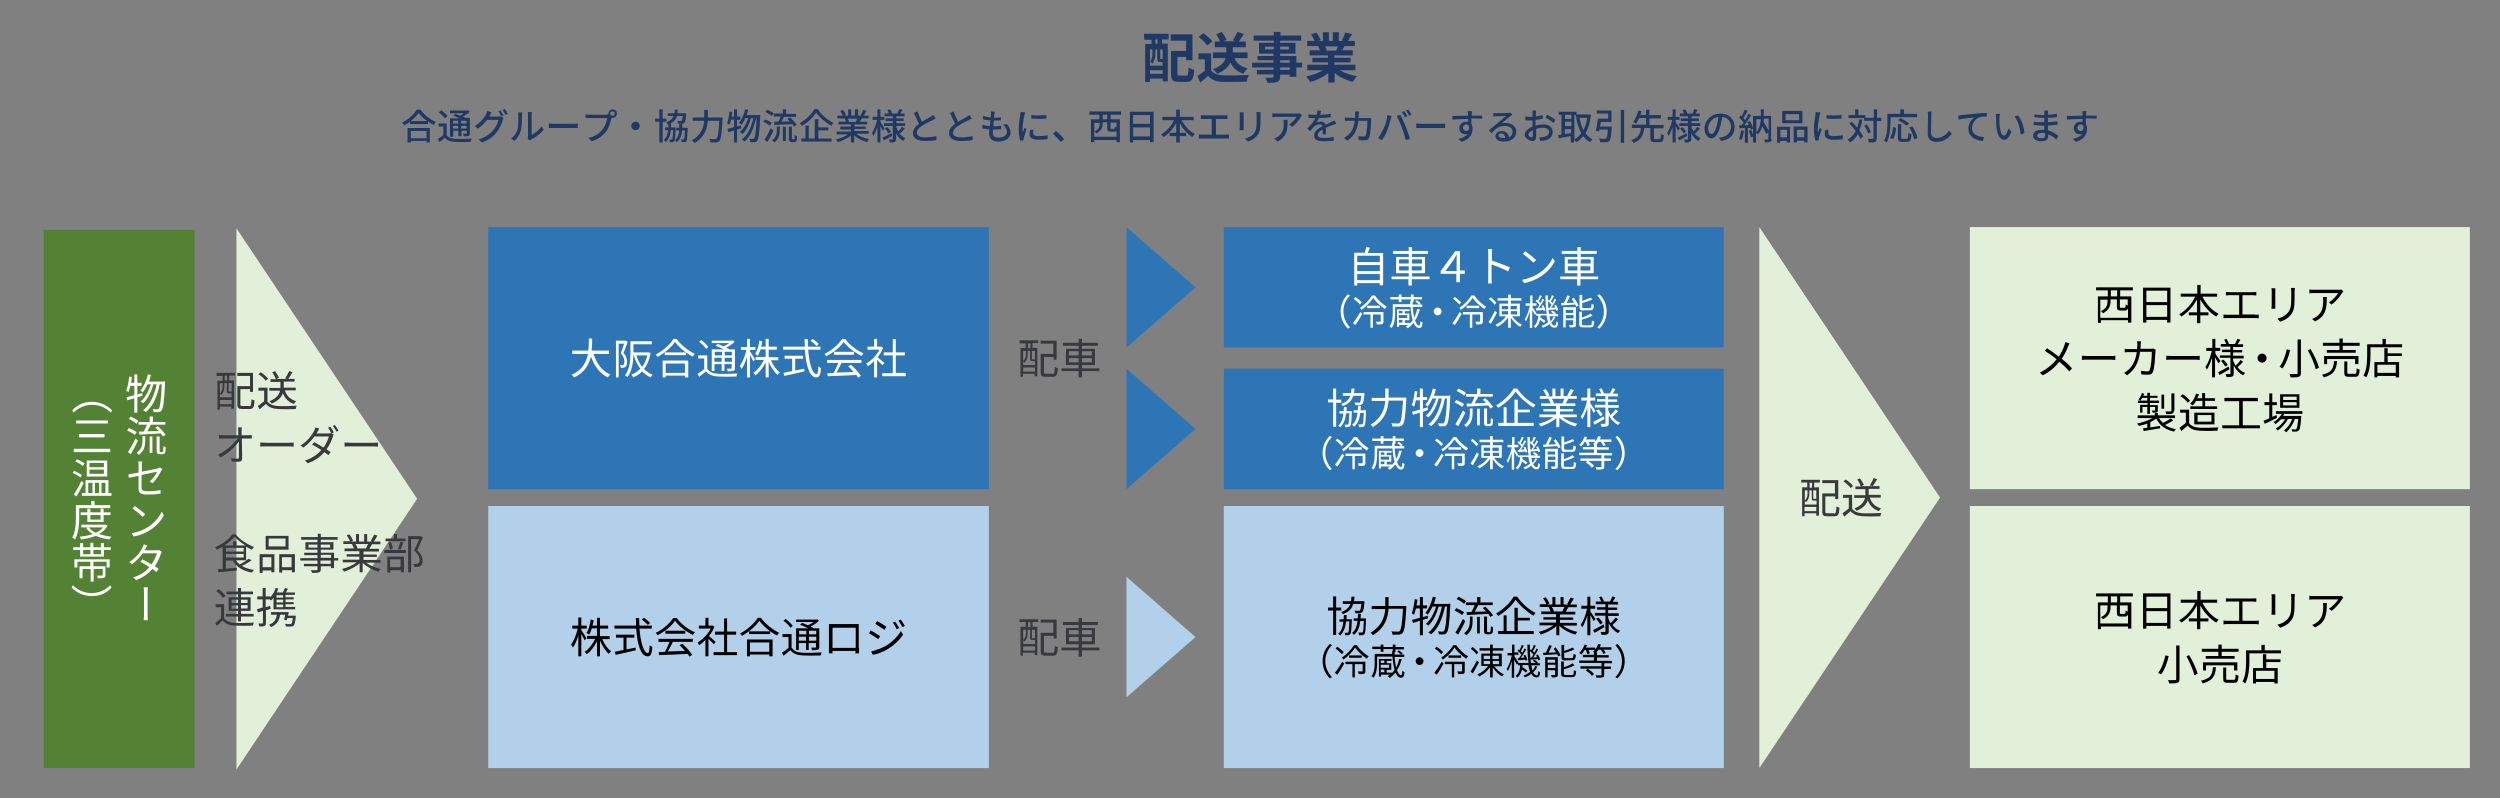 <?xml version="1.0" encoding="utf-8"?>
<!-- Generator: Adobe Illustrator 25.2.3, SVG Export Plug-In . SVG Version: 6.00 Build 0)  -->
<svg version="1.1" xmlns="http://www.w3.org/2000/svg" xmlns:xlink="http://www.w3.org/1999/xlink" x="0px" y="0px"
	 viewBox="0 0 830 265" style="enable-background:new 0 0 830 265;" xml:space="preserve">
<rect x="0" y="0" width="830" height="265" fill="#808080" stroke="none"/>
<style type="text/css">
	.st0{fill:#2E75B6;}
	.st1{fill:#B3D0EB;}
	.st2{fill:#E2F0D9;}
	.st3{fill:#548235;}
	.st4{fill:#203864;}
	.st5{fill:#FFFFFF;}
	.st6{fill:#38393C;}
</style>
<g id="背景">
	<rect x="162.1" y="75.4" class="st0" width="166.2" height="87"/>
	<rect x="162.1" y="168" class="st1" width="166.2" height="87"/>
	<rect x="654" y="75.4" class="st2" width="166" height="87"/>
	<rect x="654" y="168" class="st2" width="166" height="87"/>
	<rect x="14.5" y="76.3" class="st3" width="50.1" height="178.7"/>
	<polygon class="st0" points="374,115.4 374,75.4 396.9,95.4 	"/>
	<polygon class="st0" points="374,162.4 374,122.4 396.9,142.4 	"/>
	<polygon class="st2" points="78.5,255.5 78.5,75.8 138.5,165.6 	"/>
	<rect x="406.3" y="75.4" class="st0" width="166" height="40"/>
	<rect x="406.3" y="122.4" class="st0" width="166" height="40"/>
</g>
<g id="レイヤー_1">
	<g>
		<g>
			<path class="st4" d="M379.8,11.2h8.2v1.9h-2.2v1.4h1.9v12.5H386v-0.9h-4.2v1.1h-1.6V14.6h2.1v-1.4h-2.4L379.8,11.2z M385.2,20.6
				c-0.8,0-1-0.2-1-1.3v-2.9h-0.6v1.4c0,1-0.2,2.3-1,3.3c-0.2-0.2-0.5-0.5-0.8-0.7v1.4h4.2v-1.2c-0.1,0-0.1,0-0.2,0H385.2z
				 M381.8,16.4v4c0.7-0.8,0.8-1.8,0.8-2.6v-1.4H381.8z M386,24.5v-1.2h-4.2v1.2H386z M384.3,13.1h-0.7v1.4h0.7V13.1z M386,16.4
				h-0.8v2.9c0,0.2,0,0.3,0.2,0.3h0.3c0.2,0,0.2,0,0.2-0.1c0,0,0.1,0.1,0.1,0.1V16.4z M393.7,25.2c0.7,0,0.8-0.4,0.9-2.8
				c0.5,0.3,1.4,0.7,1.9,0.8c-0.2,3-0.8,4-2.6,4h-2.5c-2,0-2.6-0.6-2.6-2.8v-7.5h5v-3.4h-5.1v-2.1h7.2V20h-2.1v-1.1h-2.9v5.4
				c0,0.8,0.1,0.8,0.8,0.8H393.7z"/>
			<path class="st4" d="M402,23.2c0.7,1.2,2.1,1.7,4,1.8c2.1,0.1,6.2,0,8.6-0.1c-0.2,0.5-0.6,1.5-0.7,2.2c-2.2,0.1-5.8,0.1-7.9,0.1
				c-2.2-0.1-3.7-0.6-4.9-2c-0.8,0.7-1.6,1.4-2.6,2.2l-1-2.2c0.8-0.5,1.7-1,2.5-1.7v-3.8h-2.1v-2h4.2V23.2z M400.8,15.1
				c-0.6-0.9-1.8-2.1-2.9-2.8l1.6-1.3c1.1,0.8,2.4,1.9,3,2.7L400.8,15.1z M409.8,19.3c0.8,1.7,2.2,2.9,4.4,3.4
				c-0.4,0.4-1.1,1.2-1.4,1.8c-2-0.7-3.4-1.9-4.3-3.7c-0.7,1.4-2,2.7-4.4,3.7c-0.3-0.5-0.9-1.2-1.4-1.5c2.7-1,3.8-2.4,4.2-3.7h-4.2
				v-1.9h4.4v-1.7h-3.8v-1.9h1.8c-0.3-0.7-0.8-1.7-1.3-2.4l1.8-0.8c0.7,0.8,1.3,1.9,1.6,2.7l-1,0.4h4l-0.9-0.3
				c0.5-0.8,1.2-2,1.5-2.8l2.2,0.7c-0.6,0.9-1.2,1.8-1.7,2.5h2.3v1.9h-4.3v1.7h4.9v1.9H409.8z"/>
			<path class="st4" d="M432.3,22.4h-1.9v3.1h-2.2v-0.7H425v0.6c0,1.1-0.3,1.5-1,1.8c-0.7,0.3-1.7,0.3-3.2,0.3
				c-0.1-0.5-0.4-1.2-0.7-1.7c0.9,0,1.9,0,2.2,0c0.3,0,0.5-0.1,0.5-0.5v-0.6h-5.5v-1.5h5.5v-0.8h-7.1v-1.6h7.1V20h-5.3v-1.4h5.3
				v-0.8H418v-3.6h4.9v-0.7h-6.7v-1.7h6.7v-1.2h2.2v1.2h6.9v1.7H425v0.7h5.1v3.6H425v0.8h5.4v2.2h1.9V22.4z M422.9,16.4v-0.9H420
				v0.9H422.9z M425,15.5v0.9h2.9v-0.9H425z M425,20.8h3.2V20H425V20.8z M428.3,22.4H425v0.8h3.2V22.4z"/>
			<path class="st4" d="M444.8,23.3c1.5,0.9,3.6,1.6,5.7,2c-0.5,0.5-1.1,1.4-1.4,1.9c-2.2-0.6-4.4-1.6-6-3v3.2h-2.1v-3.1
				c-1.7,1.3-3.9,2.4-6,2.9c-0.3-0.5-0.9-1.4-1.4-1.8c2-0.4,4.1-1.2,5.7-2.1H434v-1.8h6.9v-0.8h-5.2v-1.5h5.2v-0.8h-6.1v-1.7h3.4
				c-0.1-0.5-0.4-1-0.6-1.4l0.2,0h-3.8v-1.7h2.4c-0.3-0.7-0.7-1.5-1.1-2.2l1.8-0.6c0.5,0.8,1.1,1.8,1.4,2.5l-0.9,0.3h1.6v-2.9h2v2.9
				h1.3v-2.9h2v2.9h1.6l-0.6-0.2c0.4-0.7,0.9-1.8,1.1-2.6l2.3,0.5c-0.5,0.8-1,1.6-1.4,2.3h2.3v1.7h-3.4c-0.3,0.5-0.6,1-0.8,1.4h3.5
				v1.7H443v0.8h5.4v1.5H443v0.8h7v1.8H444.8z M439.9,15.3c0.3,0.5,0.5,1,0.6,1.4l-0.3,0.1h3.4c0.2-0.4,0.4-1,0.6-1.4H439.9z"/>
		</g>
		<g>
			<path class="st4" d="M139.5,36.3c1.3,1.8,3.3,3.4,5.2,4.2c-0.3,0.3-0.5,0.7-0.7,1c-0.6-0.3-1.3-0.7-1.9-1.2v0.9h-6v-0.8
				c-0.6,0.5-1.3,0.9-1.9,1.2c-0.1-0.3-0.5-0.7-0.7-0.9c2.1-1,4-2.8,4.9-4.3H139.5z M135.3,42.5h7.4v4.8h-1.1v-0.5h-5.2v0.5h-1.1
				V42.5z M141.8,40.2c-1.1-0.8-2.2-1.8-2.8-2.7c-0.6,0.9-1.6,1.9-2.7,2.7H141.8z M136.4,43.5v2.4h5.2v-2.4H136.4z"/>
			<path class="st4" d="M148.2,44.8c0.5,0.8,1.5,1.2,2.8,1.3c1.4,0.1,4.1,0,5.6-0.1c-0.1,0.3-0.3,0.8-0.4,1.1
				c-1.4,0.1-3.9,0.1-5.3,0c-1.5-0.1-2.5-0.5-3.2-1.4c-0.6,0.5-1.2,1-1.8,1.5l-0.5-1.1c0.6-0.3,1.2-0.8,1.8-1.2V42h-1.6v-1h2.7V44.8
				z M147.7,39.3c-0.4-0.6-1.2-1.4-2-2l0.8-0.7c0.7,0.5,1.6,1.3,2.1,1.9L147.7,39.3z M150.4,45.4h-1v-6.1h3.1
				c-0.6-0.3-1.4-0.6-2-0.9l0.7-0.6c0.5,0.2,1,0.4,1.5,0.6c0.5-0.2,0.9-0.5,1.3-0.8h-4.6v-0.9h5.7l0.2-0.1l0.7,0.5
				c-0.6,0.6-1.5,1.2-2.3,1.6c0.3,0.1,0.6,0.3,0.8,0.4h1.5v5.1c0,0.5-0.1,0.8-0.4,0.9c-0.3,0.1-0.8,0.2-1.6,0.2
				c0-0.3-0.2-0.6-0.3-0.9c0.5,0,1,0,1.1,0c0.1,0,0.2,0,0.2-0.2v-0.8h-1.8v1.8h-1v-1.8h-1.7V45.4z M150.4,40.1V41h1.7v-0.9H150.4z
				 M152.1,42.7v-0.9h-1.7v0.9H152.1z M154.9,40.1h-1.8V41h1.8V40.1z M154.9,42.7v-0.9h-1.8v0.9H154.9z"/>
			<path class="st4" d="M165.3,38.7c0.3,0,0.7,0,0.9-0.1l1,0.6c-0.1,0.2-0.3,0.5-0.3,0.7c-0.3,1.2-1,2.8-2.1,4.1
				c-1.1,1.4-2.6,2.5-4.8,3.3l-1.1-1c2.3-0.7,3.7-1.8,4.8-3c0.9-1,1.6-2.5,1.8-3.5h-3.8c-0.8,1-1.8,2.1-3,2.9l-1.1-0.8
				c2.1-1.3,3.2-2.9,3.8-4c0.1-0.3,0.3-0.7,0.4-1.1l1.4,0.5c-0.2,0.4-0.5,0.8-0.6,1.1c-0.1,0.1-0.1,0.2-0.2,0.3H165.3z M166.2,36.7
				c0.3,0.4,0.7,1.2,1,1.6l-0.8,0.3c-0.2-0.5-0.6-1.2-0.9-1.7L166.2,36.7z M167.6,36.2c0.3,0.4,0.8,1.2,1,1.6l-0.8,0.3
				c-0.3-0.5-0.6-1.2-1-1.7L167.6,36.2z"/>
			<path class="st4" d="M169.7,46c1-0.7,1.7-1.8,2.1-2.9c0.3-1.1,0.3-3.4,0.3-4.8c0-0.4,0-0.7-0.1-1h1.4c0,0.1-0.1,0.5-0.1,1
				c0,1.4,0,3.9-0.4,5.1c-0.4,1.3-1.1,2.5-2.1,3.4L169.7,46z M175.2,46.1c0-0.2,0.1-0.5,0.1-0.8v-7.1c0-0.5-0.1-0.9-0.1-1h1.4
				c0,0.1-0.1,0.5-0.1,1v6.6c1-0.5,2.4-1.5,3.3-2.8l0.7,1c-1,1.4-2.7,2.6-4.1,3.3c-0.2,0.1-0.3,0.2-0.5,0.3L175.2,46.1z"/>
			<path class="st4" d="M182.2,41c0.4,0,1.1,0.1,1.8,0.1h6.5c0.6,0,1.1,0,1.3-0.1v1.5c-0.3,0-0.8,0-1.3,0H184c-0.7,0-1.4,0-1.8,0V41
				z"/>
			<path class="st4" d="M201.5,38c0.1,0,0.3,0,0.5,0c0-0.1,0-0.2,0-0.3c0-0.8,0.6-1.4,1.4-1.4c0.8,0,1.4,0.6,1.4,1.4
				c0,0.8-0.6,1.4-1.4,1.4c-0.1,0-0.2,0-0.3,0l-0.1,0.2c-0.3,1.2-0.8,3.1-1.8,4.4c-1.1,1.4-2.6,2.6-4.8,3.2l-1-1.1
				c2.4-0.6,3.7-1.6,4.7-2.9c0.8-1.1,1.3-2.6,1.5-3.7h-5.9c-0.5,0-1,0-1.3,0V38c0.3,0,0.9,0.1,1.3,0.1H201.5z M204.1,37.7
				c0-0.4-0.3-0.7-0.8-0.7c-0.4,0-0.7,0.3-0.7,0.7c0,0.4,0.3,0.7,0.7,0.7C203.8,38.4,204.1,38.1,204.1,37.7z"/>
			<path class="st4" d="M211,40.4c0.8,0,1.4,0.6,1.4,1.4s-0.6,1.4-1.4,1.4s-1.4-0.6-1.4-1.4S210.2,40.4,211,40.4z"/>
			<path class="st4" d="M220,40.4v6.9h-1.1v-6.9h-1.4v-1h1.4v-3.1h1.1v3.1h1.3v1H220z M224.3,42.5c0,0,0,0.3,0,0.4
				c-0.1,2.7-0.2,3.7-0.4,4c-0.2,0.2-0.3,0.3-0.6,0.3c-0.2,0-0.6,0-0.9,0c0-0.3-0.1-0.6-0.2-0.9c0.3,0,0.6,0,0.7,0
				c0.1,0,0.2,0,0.3-0.1c0.1-0.2,0.2-0.9,0.3-3h-0.8c-0.2,1.7-0.6,3-1.7,4c-0.1-0.2-0.4-0.5-0.6-0.7c0.9-0.8,1.2-1.9,1.4-3.3h-1
				v-0.9h1.1c0-0.4,0-0.8,0-1.2h0.9c0,0.4,0,0.8,0,1.2H224.3z M224.8,38.5c-0.4,1.3-1.3,2.2-3,2.9c-0.1-0.2-0.4-0.6-0.6-0.8
				c1.4-0.5,2.1-1.2,2.4-2.1h-1.9v-0.9h2.2c0.1-0.4,0.1-0.8,0.1-1.2h1c0,0.4-0.1,0.9-0.1,1.2h2.9c0,0,0,0.3,0,0.4
				c-0.1,1.7-0.3,2.5-0.6,2.8c-0.2,0.2-0.4,0.3-0.8,0.3c-0.3,0-0.8,0-1.3,0c0-0.3-0.1-0.7-0.3-0.9c0.5,0,0.9,0,1.1,0
				c0.2,0,0.3,0,0.4-0.1c0.1-0.1,0.3-0.6,0.4-1.6H224.8z M228.3,42.5c0,0,0,0.3,0,0.4c-0.1,2.7-0.2,3.7-0.4,4
				c-0.2,0.2-0.4,0.3-0.6,0.3c-0.2,0-0.6,0-1,0c0-0.3-0.1-0.7-0.2-0.9c0.3,0,0.6,0,0.7,0c0.1,0,0.2,0,0.3-0.1
				c0.1-0.2,0.2-0.9,0.3-2.9h-0.9c-0.2,1.7-0.7,3-1.8,3.9c-0.1-0.2-0.4-0.6-0.6-0.7c0.9-0.7,1.3-1.8,1.4-3.2h-1v-0.9h1
				c0-0.4,0-0.8,0-1.2h1c0,0.4,0,0.8,0,1.2H228.3z"/>
			<path class="st4" d="M239.9,38.9c0,0,0,0.4,0,0.6c-0.3,4.9-0.5,6.6-1,7.2c-0.3,0.4-0.6,0.5-1.1,0.6c-0.4,0-1.2,0-1.9,0
				c0-0.3-0.2-0.8-0.4-1.2c0.8,0.1,1.5,0.1,1.8,0.1c0.3,0,0.4,0,0.6-0.2c0.4-0.4,0.7-2,0.9-5.9h-3.8c-0.2,2.5-1,5.4-4.4,7.4
				c-0.2-0.3-0.6-0.7-0.9-0.9c3.1-1.8,3.9-4.3,4.1-6.5H230v-1.1h3.8v-0.3v-2.2h1.2v2.2v0.3H239.9z"/>
			<path class="st4" d="M246.1,42.6c-0.5,0.2-0.9,0.3-1.4,0.4v4.3h-1v-4l-1.9,0.6l-0.3-1.1c0.6-0.2,1.4-0.4,2.2-0.6v-2.5h-1
				c-0.1,0.6-0.3,1.2-0.5,1.7c-0.2-0.1-0.6-0.4-0.8-0.5c0.4-1,0.6-2.5,0.8-3.9l0.9,0.2c-0.1,0.5-0.1,1-0.2,1.5h0.8v-2.4h1v2.4h1.1
				v1.1h-1.1V42l1.3-0.4L246.1,42.6z M252.4,38.3c0,0,0,0.4,0,0.5c-0.3,5.4-0.5,7.3-1,7.9c-0.3,0.4-0.5,0.5-0.9,0.5
				c-0.3,0.1-0.8,0-1.4,0c0-0.3-0.1-0.8-0.3-1.1c0.5,0,0.9,0,1.2,0c0.2,0,0.3,0,0.4-0.2c0.3-0.4,0.6-2.1,0.8-6.7H251
				c-0.6,3.1-1.9,6.2-3.8,7.8c-0.2-0.2-0.6-0.5-0.9-0.7c1.9-1.4,3.2-4.2,3.8-7.1h-0.8c-0.5,2-1.6,4.2-2.8,5.3
				c-0.2-0.2-0.6-0.5-0.9-0.6c1.2-1,2.2-2.9,2.8-4.7h-0.9c-0.4,0.9-0.8,1.6-1.3,2.2c-0.2-0.2-0.6-0.5-0.9-0.6c1-1.1,1.7-2.8,2.1-4.5
				l1,0.2c-0.1,0.6-0.3,1.2-0.5,1.7H252.4z"/>
			<path class="st4" d="M255.6,41.7c-0.5-0.4-1.4-0.9-2.2-1.3l0.6-0.8c0.7,0.3,1.7,0.8,2.2,1.2L255.6,41.7z M256.8,43.3
				c-0.6,1.3-1.3,2.7-2,3.8l-1-0.7c0.6-0.9,1.5-2.5,2.1-3.8L256.8,43.3z M256.2,38.5c-0.4-0.4-1.4-1-2.1-1.3l0.6-0.8
				c0.7,0.3,1.7,0.8,2.2,1.2L256.2,38.5z M257.9,42h1v1.2c0,1.3-0.2,2.9-1.8,4.1c-0.2-0.2-0.5-0.6-0.8-0.7c1.4-1,1.6-2.3,1.6-3.4V42
				z M259.9,37.8v-1.5h1.1v1.5h3.3v1h-4c-0.3,0.5-0.6,1.1-0.9,1.6c0.9,0,1.9-0.1,2.8-0.1c-0.3-0.3-0.6-0.6-0.8-0.8l0.9-0.5
				c0.8,0.7,1.8,1.8,2.2,2.5l-0.9,0.5c-0.1-0.2-0.3-0.5-0.5-0.8c-2.1,0.1-4.4,0.2-6,0.3l-0.1-1.1l1.4,0c0.3-0.5,0.6-1.1,0.8-1.7
				h-2.3v-1H259.9z M259.9,42.1h1v4.7h-1V42.1z M263.5,46.3c0.1,0,0.2,0,0.2,0s0.1-0.1,0.1-0.3c0-0.2,0-0.6,0-1.2
				c0.2,0.1,0.5,0.3,0.8,0.4c0,0.5,0,1.1-0.1,1.4c-0.1,0.2-0.2,0.4-0.4,0.5c-0.1,0.1-0.4,0.1-0.6,0.1h-0.6c-0.2,0-0.5-0.1-0.7-0.3
				c-0.2-0.2-0.3-0.4-0.3-1.2V42h1v3.8c0,0.2,0,0.3,0.1,0.4c0,0,0.1,0,0.2,0H263.5z"/>
			<path class="st4" d="M271.5,36.3c1.3,1.9,3.3,3.6,5.2,4.5c-0.3,0.3-0.6,0.7-0.7,1c-1.9-1.1-3.9-2.8-5-4.4c-1,1.5-2.8,3.3-4.8,4.4
				c-0.1-0.3-0.5-0.7-0.7-0.9c2.1-1.1,4-3.1,4.9-4.7H271.5z M271.7,46h4.4v1h-10.1v-1h1.4v-4.3h1.1V46h2v-6.4h1.2v2.7h3.3v1h-3.3V46
				z"/>
			<path class="st4" d="M284.5,44.6c1.1,0.7,2.6,1.4,4.1,1.6c-0.3,0.2-0.6,0.7-0.7,1c-1.6-0.4-3.2-1.2-4.3-2.3v2.4h-1.1V45
				c-1.1,1-2.8,1.7-4.3,2.2c-0.2-0.3-0.5-0.7-0.7-0.9c1.4-0.3,3-0.9,4-1.7h-3.7v-0.9h4.7v-0.7h-3.5V42h3.5v-0.7h-4.1v-0.9h2.5
				c-0.1-0.3-0.3-0.8-0.5-1.1l0.3,0h-2.7v-0.9h1.8c-0.2-0.5-0.5-1.1-0.9-1.6l1-0.3c0.4,0.5,0.8,1.2,1,1.7l-0.6,0.2h1.3v-2.1h1v2.1
				h1.2v-2.1h1.1v2.1h1.3l-0.5-0.1c0.3-0.5,0.7-1.2,0.8-1.8l1.2,0.3c-0.3,0.6-0.7,1.2-1,1.6h1.7v0.9h-2.3c-0.2,0.4-0.5,0.8-0.7,1.1
				h2.5v0.9h-4.2V42h3.7v0.8h-3.7v0.7h4.7v0.9H284.5z M281.4,39.3c0.2,0.3,0.4,0.8,0.5,1.1l-0.3,0.1h2.5c0.2-0.3,0.4-0.8,0.5-1.1
				H281.4z"/>
			<path class="st4" d="M293.1,43.4c-0.2-0.4-0.5-1-0.8-1.6v5.5h-1v-5.1c-0.4,1.1-0.8,2.2-1.3,2.9c-0.1-0.3-0.4-0.7-0.5-1
				c0.7-1,1.4-2.8,1.7-4.3h-1.5v-1h1.6v-2.5h1v2.5h1.3v1h-1.3v0.7c0.3,0.4,1.2,1.8,1.4,2.1L293.1,43.4z M296.2,45.1
				c-0.9,0.5-1.9,1.1-2.7,1.5l-0.5-0.9c0.7-0.3,1.8-0.9,2.9-1.5L296.2,45.1z M298.5,44.2c0.6,0.7,1.3,1.3,2.1,1.7
				c-0.2,0.2-0.6,0.6-0.7,0.9c-1-0.5-1.8-1.4-2.4-2.5v1.8c0,0.5-0.1,0.8-0.5,1c-0.3,0.2-0.9,0.2-1.6,0.2c0-0.3-0.2-0.7-0.3-1
				c0.5,0,1,0,1.1,0c0.1,0,0.2,0,0.2-0.2v-4.3h-2.9v-0.9h2.9v-0.7h-2.4v-0.9h2.4v-0.7h-2.7v-0.9h1.4c-0.1-0.3-0.3-0.8-0.5-1.1
				l0.9-0.3c0.3,0.4,0.6,1,0.7,1.4l-0.1,0h1.8c0.2-0.4,0.5-1,0.6-1.5l1.1,0.3c-0.2,0.4-0.5,0.8-0.7,1.2h1.4v0.9h-2.7v0.7h2.4v0.9
				h-2.4v0.7h2.9v0.9h-2.9v0.5c0.2,0.5,0.4,0.9,0.6,1.3c0.5-0.4,1-1,1.3-1.5l0.9,0.6c-0.5,0.6-1.1,1.2-1.6,1.6L298.5,44.2z
				 M294.6,42.2c0.4,0.5,1,1.1,1.2,1.5l-0.8,0.6c-0.2-0.4-0.7-1.1-1.2-1.6L294.6,42.2z"/>
			<path class="st4" d="M310.6,39.3c-0.3,0.2-0.6,0.4-1,0.6c-0.8,0.4-2.4,1.1-3.5,1.9c-1.1,0.7-1.7,1.4-1.7,2.3
				c0,0.9,0.9,1.5,2.7,1.5c1.3,0,2.9-0.2,3.8-0.4l0,1.3c-0.9,0.2-2.3,0.3-3.8,0.3c-2.3,0-4-0.7-4-2.6c0-1.3,0.8-2.2,2-3.1
				c-0.5-1-1.1-2.3-1.7-3.6l1.2-0.5c0.5,1.3,1,2.5,1.5,3.4c1-0.6,2.2-1.2,2.8-1.6c0.4-0.2,0.7-0.4,1-0.6L310.6,39.3z"/>
			<path class="st4" d="M322.6,39.3c-0.3,0.2-0.6,0.4-1,0.6c-0.8,0.4-2.4,1.1-3.5,1.9c-1.1,0.7-1.7,1.4-1.7,2.3
				c0,0.9,0.9,1.5,2.7,1.5c1.3,0,2.9-0.2,3.8-0.4l0,1.3c-0.9,0.2-2.3,0.3-3.8,0.3c-2.3,0-4-0.7-4-2.6c0-1.3,0.8-2.2,2-3.1
				c-0.5-1-1.1-2.3-1.7-3.6l1.2-0.5c0.5,1.3,1,2.5,1.5,3.4c1-0.6,2.2-1.2,2.8-1.6c0.4-0.2,0.7-0.4,1-0.6L322.6,39.3z"/>
			<path class="st4" d="M334.3,41.2c0.8,0.9,1.2,1.8,1.2,2.8c0,1.8-1.6,3-4.1,3c-1.7,0-3-0.8-3-2.7c0-0.3,0-0.8,0.1-1.3
				c-0.9-0.1-1.7-0.2-2.4-0.4l0.1-1.2c0.8,0.3,1.6,0.4,2.4,0.5c0.1-0.6,0.2-1.3,0.2-1.9c-0.9-0.1-1.7-0.2-2.5-0.4l0.1-1.1
				c0.7,0.2,1.6,0.4,2.5,0.5c0-0.4,0.1-0.8,0.1-1.1c0-0.3,0-0.6,0-0.9l1.3,0.1c-0.1,0.4-0.1,0.6-0.2,0.9l-0.1,1.1
				c0.9,0,1.7,0,2.3-0.2l0,1.1C331.7,40,331,40,330,40h0c-0.1,0.6-0.2,1.3-0.2,1.9h0.2c0.8,0,1.6,0,2.4-0.1l0,1.1
				c-0.7,0.1-1.5,0.1-2.2,0.1c-0.2,0-0.3,0-0.5,0c0,0.4-0.1,0.8-0.1,1c0,1.1,0.6,1.7,1.9,1.7c1.7,0,2.8-0.8,2.8-1.9
				c0-0.8-0.4-1.6-1.3-2.4L334.3,41.2z"/>
			<path class="st4" d="M340.4,37.3c-0.1,0.2-0.2,0.7-0.3,0.9c-0.2,1-0.6,3.2-0.6,4.5c0,0.4,0,0.8,0.1,1.2c0.2-0.5,0.4-1.1,0.6-1.5
				l0.6,0.5c-0.3,0.9-0.7,2.2-0.9,2.8c0,0.2-0.1,0.4-0.1,0.5c0,0.1,0,0.3,0,0.4l-1.1,0.1c-0.2-0.8-0.5-2.2-0.5-3.8
				c0-1.8,0.4-3.8,0.5-4.7c0-0.3,0.1-0.7,0.1-1L340.4,37.3z M343.1,43.1c-0.1,0.4-0.1,0.7-0.1,1.1c0,0.5,0.4,1,1.8,1
				c1.1,0,2-0.1,3-0.3l0,1.3c-0.7,0.1-1.7,0.2-3,0.2c-2,0-3-0.7-3-1.8c0-0.5,0.1-0.9,0.2-1.5L343.1,43.1z M347.4,38.2v1.2
				c-1.4,0.1-3.6,0.1-5,0v-1.2C343.8,38.4,346.2,38.3,347.4,38.2z"/>
			<path class="st4" d="M352.2,47.1c-0.8-0.9-1.8-1.9-2.6-2.7l1-0.9c0.9,0.7,2,1.8,2.7,2.7L352.2,47.1z"/>
			<path class="st4" d="M368.7,38.1v1.5h3.1v7.6h-1.1v-0.7h-7.4v0.7h-1.1v-7.6h2.8v-1.5h-3.3V37h10.5v1.1H368.7z M370.7,45.5v-2
				c-0.2,0.2-0.4,0.2-0.8,0.2h-1.1c-1,0-1.2-0.3-1.2-1.3v-1.8h-1.5v0.4c0,1.1-0.4,2.5-2.1,3.3c-0.1-0.2-0.5-0.5-0.7-0.7v1.8H370.7z
				 M363.3,40.7v3c1.5-0.7,1.8-1.8,1.8-2.6v-0.3H363.3z M367.6,38.1h-1.5v1.5h1.5V38.1z M370.7,40.7h-2v1.8c0,0.3,0,0.3,0.3,0.3h0.8
				c0.2,0,0.3-0.1,0.3-0.8c0.1,0.1,0.3,0.2,0.6,0.3V40.7z"/>
			<path class="st4" d="M383,37.1v10.1h-1.2v-0.7h-5.6v0.8h-1.1V37.1H383z M376.2,38.2v2.9h5.6v-2.9H376.2z M381.8,45.3v-3h-5.6v3
				H381.8z"/>
			<path class="st4" d="M392.3,39.9c1,1.9,2.6,3.7,4.4,4.6c-0.3,0.2-0.7,0.7-0.8,1c-1.7-1-3.2-2.7-4.2-4.6v3.2h2.1v1.1h-2.1v2.1
				h-1.2v-2.1h-2.2v-1.1h2.2v-3.2c-1.1,1.9-2.5,3.6-4.2,4.6c-0.2-0.3-0.6-0.7-0.8-0.9c1.7-0.9,3.4-2.8,4.3-4.7h-3.9v-1.1h4.6v-2.4
				h1.2v2.4h4.6v1.1H392.3z"/>
			<path class="st4" d="M407,44.7c0.4,0,0.7,0,1-0.1V46c-0.3,0-0.8,0-1,0h-7.9c-0.3,0-0.7,0-1.1,0v-1.4c0.4,0.1,0.8,0.1,1.1,0.1h3.2
				v-5.2h-2.5c-0.3,0-0.8,0-1.1,0v-1.3c0.3,0,0.8,0.1,1.1,0.1h6.6c0.4,0,0.8,0,1.1-0.1v1.3c-0.3,0-0.7,0-1.1,0h-2.7v5.2H407z"/>
			<path class="st4" d="M412.9,37.3c0,0.3,0,0.6,0,0.9v4c0,0.3,0,0.7,0,1h-1.4c0-0.2,0.1-0.6,0.1-1v-4c0-0.2,0-0.6,0-0.9H412.9z
				 M418.5,37.2c0,0.3,0,0.7,0,1.1v2.1c0,2.7-0.4,3.8-1.3,4.8c-0.8,0.9-2,1.5-2.9,1.8l-1-1c1.1-0.3,2.2-0.7,2.9-1.6
				c0.8-0.9,1-1.9,1-4v-2.1c0-0.4,0-0.8-0.1-1.1H418.5z"/>
			<path class="st4" d="M432.3,38.3c-0.1,0.1-0.3,0.4-0.4,0.5c-0.5,0.9-1.7,2.4-2.9,3.3l-1-0.8c1-0.6,2.1-1.8,2.4-2.5h-6.6
				c-0.5,0-0.9,0-1.4,0.1v-1.3c0.4,0.1,0.9,0.1,1.4,0.1h6.7c0.3,0,0.8,0,1-0.1L432.3,38.3z M427.5,39.9c0,3.1-0.2,5.4-3.3,7.1
				L423,46c0.3-0.1,0.8-0.3,1.2-0.6c1.7-1.1,2-2.6,2-4.6c0-0.3,0-0.6-0.1-1H427.5z"/>
			<path class="st4" d="M439.1,44.7c0-0.4,0-1.1,0-1.7c-1,0.6-1.6,1.1-1.6,1.8c0,0.8,0.8,1,2,1c1,0,2.3-0.1,3.3-0.3l0,1.2
				c-0.9,0.1-2.2,0.2-3.3,0.2c-1.8,0-3.2-0.4-3.2-1.9c0-1.5,1.4-2.4,2.8-3.1c-0.1-0.4-0.5-0.6-1-0.6c-0.7,0-1.5,0.4-2,0.9
				c-0.3,0.3-0.7,0.8-1.1,1.3l-1-0.8c1.4-1.3,2.2-2.5,2.7-3.5h-0.3c-0.5,0-1.3,0-2-0.1v-1.1c0.6,0.1,1.5,0.1,2,0.1
				c0.2,0,0.5,0,0.7,0c0.2-0.5,0.3-1.1,0.3-1.4l1.2,0.1c-0.1,0.3-0.2,0.8-0.3,1.3c1.2,0,2.4-0.2,3.5-0.3v1.1
				c-1.2,0.2-2.6,0.3-3.9,0.3c-0.2,0.5-0.6,1.1-0.9,1.5c0.4-0.2,1-0.3,1.5-0.3c0.7,0,1.4,0.3,1.6,1c0.7-0.3,1.3-0.6,1.9-0.9
				c0.4-0.2,0.7-0.3,1.1-0.5l0.5,1.1c-0.3,0.1-0.8,0.3-1.2,0.4c-0.6,0.2-1.4,0.6-2.2,0.9c0,0.7,0,1.6,0,2.2H439.1z"/>
			<path class="st4" d="M455.3,39.4c0,0.2-0.1,0.5-0.1,0.6c0,1.2-0.2,4.6-0.7,5.8c-0.3,0.6-0.7,0.8-1.4,0.8c-0.6,0-1.4,0-2-0.1
				l-0.1-1.3c0.6,0.1,1.2,0.1,1.7,0.1c0.4,0,0.6-0.1,0.7-0.4c0.4-0.8,0.6-3.5,0.6-4.8H451c-0.4,3.3-1.6,5.2-3.7,6.6l-1.1-0.9
				c0.4-0.2,1-0.6,1.4-1c1.2-1.1,1.9-2.5,2.2-4.7h-1.8c-0.4,0-1,0-1.5,0V39c0.5,0,1,0.1,1.5,0.1h1.9c0-0.4,0-0.7,0-1.1
				c0-0.3,0-0.8-0.1-1h1.4c0,0.3,0,0.7-0.1,1c0,0.4,0,0.8-0.1,1.2h2.6c0.3,0,0.6,0,0.8-0.1L455.3,39.4z"/>
			<path class="st4" d="M460.6,38.2l1.4,0.3c-0.1,0.3-0.2,0.8-0.3,1c-0.2,0.8-0.6,2.5-1.1,3.7c-0.4,1.1-1.1,2.4-1.8,3.3l-1.3-0.6
				c0.8-1,1.4-2.3,1.9-3.3C460,41.4,460.5,39.7,460.6,38.2z M463.7,38.5l1.2-0.4c0.5,0.9,1.3,2.6,1.8,3.9c0.5,1.2,1.1,3,1.4,4.1
				l-1.4,0.4c-0.3-1.3-0.8-2.9-1.3-4.2C464.9,41.1,464.2,39.4,463.7,38.5z M467.2,38.6l-0.8,0.3c-0.2-0.5-0.6-1.2-1-1.7l0.8-0.3
				C466.6,37.4,467,38.1,467.2,38.6z M468.6,38.1l-0.8,0.3c-0.3-0.5-0.6-1.2-1-1.7l0.8-0.3C467.9,36.9,468.4,37.6,468.6,38.1z"/>
			<path class="st4" d="M470.2,41c0.4,0,1.1,0.1,1.8,0.1h6.5c0.6,0,1.1,0,1.3-0.1v1.5c-0.3,0-0.8,0-1.3,0H472c-0.7,0-1.4,0-1.8,0V41
				z"/>
			<path class="st4" d="M492.1,39.4c-0.7,0-1.8-0.1-3.6-0.1c0,0.6,0,1.3,0,1.9c0.3,0.4,0.4,1,0.4,1.6c0,1.6-0.8,3.4-3.7,4.3l-1-1
				c1.4-0.3,2.5-0.8,3.1-1.7c-0.2,0.1-0.5,0.2-0.8,0.2c-1,0-2-0.7-2-2.1c0-1.2,1-2.1,2.2-2.1c0.2,0,0.5,0,0.7,0.1l0-1
				c-1.8,0-3.7,0.1-5.2,0.2l0-1.2c1.3,0,3.5-0.1,5.2-0.1c0-0.3,0-0.5,0-0.6c0-0.3-0.1-0.7-0.1-0.9h1.4c0,0.2-0.1,0.7-0.1,0.9
				c0,0.1,0,0.3,0,0.6h3.5L492.1,39.4z M486.8,43.5c0.6,0,1.1-0.5,0.9-1.6c-0.2-0.4-0.5-0.6-0.9-0.6c-0.5,0-1.1,0.4-1.1,1.1
				C485.7,43.1,486.2,43.5,486.8,43.5z"/>
			<path class="st4" d="M502.1,38.1c-0.2,0.2-0.5,0.3-0.7,0.5c-0.6,0.4-2.1,1.7-2.9,2.4c0.5-0.2,0.9-0.2,1.4-0.2
				c2,0,3.5,1.2,3.5,2.9c0,1.9-1.5,3.3-4.2,3.3c-1.6,0-2.7-0.7-2.7-1.8c0-0.9,0.8-1.7,2-1.7c1.5,0,2.3,0.9,2.5,2.1
				c0.8-0.4,1.2-1,1.2-1.9c0-1.1-1.1-1.9-2.6-1.9c-1.9,0-3,0.9-4.4,2.4l-0.9-0.9c0.9-0.8,2.4-2,3.1-2.6c0.7-0.6,2-1.7,2.6-2.2
				c-0.6,0-2.7,0.1-3.3,0.1c-0.3,0-0.6,0-0.9,0.1l0-1.2c0.3,0,0.7,0.1,0.9,0.1c0.6,0,3.3-0.1,4-0.1c0.4,0,0.6-0.1,0.8-0.1
				L502.1,38.1z M499.8,45.8c-0.1-0.9-0.6-1.5-1.4-1.5c-0.5,0-0.9,0.3-0.9,0.7c0,0.5,0.6,0.8,1.4,0.8
				C499.2,45.8,499.5,45.8,499.8,45.8z"/>
			<path class="st4" d="M509.9,41.7c0.9-0.3,1.8-0.4,2.5-0.4c1.8,0,3.1,0.9,3.1,2.5c0,1.4-0.8,2.4-2.6,2.8c-0.5,0.1-1.1,0.2-1.5,0.2
				l-0.4-1.2c0.5,0,1,0,1.4-0.1c1-0.2,1.9-0.7,1.9-1.7c0-0.9-0.8-1.4-1.9-1.4c-0.8,0-1.6,0.1-2.4,0.4c0,1,0,2,0,2.4
				c0,1.3-0.5,1.6-1.2,1.6c-1,0-2.6-0.9-2.6-2.1c0-1,1.2-2.1,2.6-2.7c0-0.3,0-0.5,0-0.7c0-0.4,0-0.9,0-1.3c-0.3,0-0.6,0-0.8,0
				c-0.5,0-1.1,0-1.6-0.1l0-1.2c0.7,0.1,1.1,0.1,1.6,0.1c0.3,0,0.5,0,0.8,0c0-0.5,0-1,0-1.2c0-0.3,0-0.7-0.1-0.9h1.3
				c0,0.2-0.1,0.6-0.1,0.9c0,0.3,0,0.7,0,1.1c0.8-0.1,1.7-0.3,2.3-0.5l0,1.2c-0.7,0.2-1.6,0.3-2.4,0.4c0,0.5,0,0.9,0,1.4V41.7z
				 M508.9,45c0-0.4,0-1.1,0-1.8c-0.9,0.4-1.5,1-1.5,1.5c0,0.5,0.7,0.9,1.1,0.9C508.7,45.5,508.9,45.4,508.9,45z M513.6,38.1
				c0.9,0.4,2.2,1.2,2.8,1.7l-0.6,1c-0.6-0.5-2-1.4-2.7-1.8L513.6,38.1z"/>
			<path class="st4" d="M528.2,38.1c-0.3,2.6-0.9,4.6-1.8,6.1c0.6,0.9,1.4,1.6,2.3,2.1c-0.3,0.2-0.6,0.6-0.8,0.9
				c-0.9-0.5-1.6-1.2-2.3-2c-0.6,0.8-1.4,1.5-2.3,2c-0.2-0.3-0.5-0.6-0.7-0.9v1h-1.1v-2.1c-1.5,0.2-2.9,0.5-4,0.7l-0.2-1.1
				c0.3,0,0.7-0.1,1.1-0.1v-6.6h-0.9v-1h5.9v0.9h3.8l0.2,0L528.2,38.1z M519.6,38.1v1.4h2.1v-1.4H519.6z M519.6,41.9h2.1v-1.5h-2.1
				V41.9z M521.6,44.2v-1.3h-2.1v1.6L521.6,44.2z M522.7,46.3c0.9-0.5,1.7-1.2,2.3-2.1c-0.8-1.4-1.3-3-1.7-4.9l1.1-0.2
				c0.3,1.5,0.7,2.9,1.3,4.1c0.6-1.1,1-2.5,1.3-4.1h-3.8v-0.9h-0.5V46.3z"/>
			<path class="st4" d="M535.1,42c0,0,0,0.3,0,0.5c-0.2,2.7-0.4,3.9-0.8,4.3c-0.3,0.3-0.6,0.4-1.1,0.4c-0.4,0-1.1,0-1.9,0
				c0-0.3-0.2-0.8-0.4-1.2c0.8,0.1,1.5,0.1,1.8,0.1c0.2,0,0.4,0,0.5-0.1c0.3-0.2,0.5-1.1,0.6-3h-2.8l-0.1,0.6l-1.1-0.2
				c0.3-1,0.5-2.7,0.7-4h3.4v-1.7h-3.8v-1h4.9v3.8h-3.5c-0.1,0.5-0.2,1-0.3,1.5H535.1z M539.2,36.5v10.9h-1.1V36.5H539.2z"/>
			<path class="st4" d="M550.9,46.1c0.4,0,0.5-0.2,0.5-1.7c0.2,0.2,0.7,0.4,1,0.5c-0.1,1.8-0.4,2.3-1.4,2.3h-1.6
				c-1.2,0-1.5-0.4-1.5-1.5v-3.2h-2c-0.3,2.2-0.9,4-3.6,5c-0.1-0.3-0.4-0.7-0.7-1c2.5-0.8,3-2.2,3.2-4h-3v-1.1h4.7v-2.2h-2.3
				c-0.3,0.6-0.6,1.3-1,1.8c-0.3-0.2-0.7-0.4-1-0.5c0.8-1,1.4-2.6,1.7-3.8l1.1,0.2c-0.1,0.4-0.3,0.9-0.4,1.3h1.9v-1.8h1.1v1.8h3.8
				v1.1h-3.8v2.2h4.7v1.1h-3.2v3.2c0,0.4,0.1,0.4,0.5,0.4H550.9z"/>
			<path class="st4" d="M557.1,43.4c-0.2-0.4-0.5-1-0.8-1.6v5.5h-1v-5.1c-0.4,1.1-0.8,2.2-1.3,2.9c-0.1-0.3-0.4-0.7-0.5-1
				c0.7-1,1.4-2.8,1.7-4.3h-1.5v-1h1.6v-2.5h1v2.5h1.3v1h-1.3v0.7c0.3,0.4,1.2,1.8,1.4,2.1L557.1,43.4z M560.2,45.1
				c-0.9,0.5-1.9,1.1-2.7,1.5l-0.5-0.9c0.7-0.3,1.8-0.9,2.9-1.5L560.2,45.1z M562.5,44.2c0.6,0.7,1.3,1.3,2.1,1.7
				c-0.2,0.2-0.6,0.6-0.7,0.9c-1-0.5-1.8-1.4-2.4-2.5v1.8c0,0.5-0.1,0.8-0.5,1c-0.3,0.2-0.9,0.2-1.6,0.2c0-0.3-0.2-0.7-0.3-1
				c0.5,0,1,0,1.1,0c0.1,0,0.2,0,0.2-0.2v-4.3h-2.9v-0.9h2.9v-0.7h-2.4v-0.9h2.4v-0.7h-2.7v-0.9h1.4c-0.1-0.3-0.3-0.8-0.5-1.1
				l0.9-0.3c0.3,0.4,0.6,1,0.7,1.4l-0.1,0h1.8c0.2-0.4,0.5-1,0.6-1.5l1.1,0.3c-0.2,0.4-0.5,0.8-0.7,1.2h1.4v0.9h-2.7v0.7h2.4v0.9
				h-2.4v0.7h2.9v0.9h-2.9v0.5c0.2,0.5,0.4,0.9,0.6,1.3c0.5-0.4,1-1,1.3-1.5l0.9,0.6c-0.5,0.6-1.1,1.2-1.6,1.6L562.5,44.2z
				 M558.6,42.2c0.4,0.5,1,1.1,1.2,1.5l-0.8,0.6c-0.2-0.4-0.7-1.1-1.2-1.6L558.6,42.2z"/>
			<path class="st4" d="M570.7,45.7c0.4,0,0.8-0.1,1.1-0.2c1.5-0.3,2.9-1.5,2.9-3.4c0-1.7-1-3.1-2.9-3.3c-0.2,1.1-0.4,2.2-0.7,3.3
				c-0.7,2.4-1.7,3.8-2.9,3.8c-1.2,0-2.3-1.3-2.3-3.3c0-2.6,2.3-4.9,5.3-4.9c2.9,0,4.7,2,4.7,4.5c0,2.5-1.6,4.2-4.5,4.6L570.7,45.7z
				 M569.9,41.9c0.3-0.9,0.5-2,0.6-3.1c-2.1,0.3-3.4,2.2-3.4,3.7c0,1.4,0.6,2,1.1,2C568.8,44.5,569.4,43.7,569.9,41.9z"/>
			<path class="st4" d="M579,43.4c-0.2,1.1-0.4,2.3-0.8,3.1c-0.2-0.1-0.6-0.3-0.9-0.4c0.4-0.7,0.6-1.8,0.7-2.8L579,43.4z M581,40.2
				c0.5,0.8,0.9,1.8,1.1,2.5l-0.8,0.4c0-0.2-0.1-0.4-0.2-0.6l-0.8,0v4.9h-1v-4.9c-0.7,0-1.3,0.1-1.8,0.1l-0.1-1l0.8,0
				c0.2-0.3,0.5-0.6,0.7-0.9c-0.4-0.5-1-1.2-1.5-1.7l0.5-0.7c0.1,0.1,0.2,0.2,0.3,0.3c0.4-0.7,0.8-1.5,1-2.2l1,0.4
				c-0.4,0.8-0.9,1.7-1.4,2.4c0.2,0.2,0.4,0.5,0.6,0.7c0.4-0.7,0.8-1.4,1.1-2.1l0.9,0.4c-0.7,1.1-1.5,2.4-2.3,3.4c0.5,0,1,0,1.5-0.1
				c-0.2-0.3-0.3-0.7-0.5-1L581,40.2z M581.4,43.1c0.3,0.7,0.6,1.6,0.8,2.2l-0.9,0.3c-0.1-0.6-0.4-1.5-0.7-2.2L581.4,43.1z
				 M588.2,46.1c0,0.5-0.1,0.9-0.5,1c-0.3,0.2-0.9,0.2-1.7,0.2c0-0.3-0.2-0.8-0.3-1c0.5,0,1.1,0,1.2,0c0.2,0,0.2,0,0.2-0.2v-2.2
				l-0.7,0.6c-0.3-0.7-0.8-1.7-1.3-2.6c-0.3,1.1-0.8,2-1.6,2.7c-0.1-0.2-0.3-0.4-0.5-0.6v3.3h-1v-8.8h2.6c0-0.7,0-1.4,0-2.2h1
				c0,0.7,0,1.5-0.1,2.2h2.5V46.1z M583.1,43.8c1-1,1.3-2.5,1.5-4.2h-1.5V43.8z M585.6,39.5c0,0.4-0.1,0.7-0.1,1
				c0.6,0.9,1.3,2.1,1.7,2.9v-4H585.6z"/>
			<path class="st4" d="M590,42.1h4.3v5.2h-1.1v-0.5h-2.2v0.6H590V42.1z M591.1,43.1v2.5h2.2v-2.5H591.1z M598.4,40.9h-6.7v-4.1h6.7
				V40.9z M597.3,37.9h-4.5v2h4.5V37.9z M600.1,42.1v5.2H599v-0.6h-2.4v0.6h-1.1v-5.3H600.1z M599,45.6v-2.5h-2.4v2.5H599z"/>
			<path class="st4" d="M604.4,37.3c-0.1,0.2-0.2,0.7-0.3,0.9c-0.2,1-0.6,3.2-0.6,4.5c0,0.4,0,0.8,0.1,1.2c0.2-0.5,0.4-1.1,0.6-1.5
				l0.6,0.5c-0.3,0.9-0.7,2.2-0.9,2.8c0,0.2-0.1,0.4-0.1,0.5c0,0.1,0,0.3,0,0.4l-1.1,0.1c-0.2-0.8-0.5-2.2-0.5-3.8
				c0-1.8,0.4-3.8,0.5-4.7c0-0.3,0.1-0.7,0.1-1L604.4,37.3z M607.1,43.1c-0.1,0.4-0.1,0.7-0.1,1.1c0,0.5,0.4,1,1.8,1
				c1.1,0,2-0.1,3-0.3l0,1.3c-0.7,0.1-1.7,0.2-3,0.2c-2,0-3-0.7-3-1.8c0-0.5,0.1-0.9,0.2-1.5L607.1,43.1z M611.4,38.2v1.2
				c-1.4,0.1-3.6,0.1-5,0v-1.2C607.8,38.4,610.2,38.3,611.4,38.2z"/>
			<path class="st4" d="M618.3,39.7c-0.2,1.4-0.6,2.6-1,3.6c0.5,0.7,1,1.4,1.3,2l-0.9,0.8c-0.2-0.5-0.5-1-0.9-1.6
				c-0.6,1.2-1.5,2.1-2.6,2.8c-0.1-0.2-0.5-0.7-0.8-0.9c1.2-0.7,2-1.7,2.7-2.9c-0.6-0.9-1.4-1.8-2.1-2.5l0.8-0.6
				c0.6,0.6,1.2,1.3,1.8,2c0.3-0.8,0.5-1.8,0.7-2.8L618.3,39.7z M624.5,40.2h-1.4v5.7c0,0.7-0.2,1-0.5,1.2c-0.4,0.2-1.1,0.2-2.1,0.2
				c0-0.3-0.2-0.9-0.4-1.2c0.7,0,1.4,0,1.6,0c0.2,0,0.3-0.1,0.3-0.3v-5.7h-3.1v-0.9h-5.2v-1h2.2v-1.9h1.1v1.9h2.3v0.9h2.8v-2.8h1.1
				v2.8h1.4V40.2z M620.2,44.3c-0.2-0.7-0.7-1.8-1.3-2.6l0.9-0.4c0.6,0.8,1.1,1.9,1.3,2.6L620.2,44.3z"/>
			<path class="st4" d="M627.6,40.8c0,1.9-0.2,4.7-1.2,6.5c-0.2-0.2-0.7-0.5-0.9-0.6c1-1.7,1.1-4.1,1.1-5.9v-3h4.3v-1.5h1.2v1.5h4.4
				v1.1h-8.8V40.8z M627.5,45.8c0.6-0.9,0.9-2.3,1-3.6l1,0.2c-0.1,1.3-0.4,2.9-1,3.8L627.5,45.8z M633,46.1c0.4,0,0.5-0.3,0.6-2
				c0.2,0.2,0.7,0.4,1,0.5c-0.1,2-0.4,2.5-1.5,2.5h-1.6c-1.1,0-1.4-0.4-1.4-1.5v-4.4h1.1v4.4c0,0.4,0.1,0.5,0.5,0.5H633z M633,41.7
				c-0.6-0.5-1.8-1.3-2.8-1.8l0.8-0.7c0.9,0.5,2.2,1.2,2.8,1.8L633,41.7z M634.9,41.9c0.8,1.2,1.5,2.8,1.7,3.9l-1.1,0.5
				c-0.2-1.1-0.8-2.7-1.6-4L634.9,41.9z"/>
			<path class="st4" d="M641.3,37c-0.1,0.4-0.1,0.9-0.1,1.4c0,1.3-0.1,4.1-0.1,5.7c0,1.2,0.8,1.7,1.8,1.7c2.1,0,3.3-1.2,4.2-2.4
				l0.9,1c-0.8,1.1-2.4,2.7-5,2.7c-1.8,0-3-0.8-3-2.7c0-1.7,0.1-4.7,0.1-5.9c0-0.5,0-1-0.1-1.4L641.3,37z"/>
			<path class="st4" d="M651.1,38.2c0.9-0.1,3-0.3,5.2-0.5c1.3-0.1,2.5-0.2,3.3-0.2v1.2c-0.7,0-1.7,0-2.3,0.2
				c-1.6,0.5-2.6,2.2-2.6,3.6c0,2.2,2,2.9,4,3l-0.4,1.3c-2.3-0.1-4.8-1.4-4.8-4c0-1.8,1-3.2,2-3.8c-1,0.1-4,0.4-5.3,0.7l-0.1-1.3
				C650.5,38.3,650.9,38.3,651.1,38.2z"/>
			<path class="st4" d="M663.8,39.2c0,0.7,0,1.8,0.1,2.7c0.2,1.9,0.7,3.1,1.5,3.1c0.6,0,1.1-1.3,1.4-2.4l1,1.1
				c-0.8,2-1.5,2.7-2.4,2.7c-1.2,0-2.3-1.2-2.6-4.3c-0.1-1-0.1-2.5-0.1-3.2c0-0.3,0-0.8-0.1-1.1l1.5,0
				C663.8,38.3,663.8,38.9,663.8,39.2z M672.1,44.2l-1.2,0.5c-0.2-2-0.9-4.6-2.1-6l1.2-0.4C671.1,39.6,672,42.2,672.1,44.2z"/>
			<path class="st4" d="M682.7,46.3c-0.7-0.6-1.6-1.3-2.7-1.7c0,0.2,0,0.4,0,0.6c0,0.9-0.6,1.7-2.2,1.7c-1.8,0-2.8-0.7-2.8-1.9
				c0-1.1,1.1-1.9,2.8-1.9c0.3,0,0.6,0,0.9,0c0-0.4,0-0.9,0-1.4h-0.6c-0.8,0-2.1-0.1-2.9-0.2l0-1.1c0.7,0.1,2.2,0.2,2.9,0.2
				c0.2,0,0.4,0,0.6,0v-1.5c-0.2,0-0.4,0-0.6,0c-0.8,0-2-0.1-2.7-0.2V38c0.7,0.1,1.9,0.2,2.7,0.2h0.6v-0.7c0-0.2,0-0.6,0-0.8h1.3
				c0,0.2-0.1,0.5-0.1,0.8c0,0.1,0,0.3,0,0.6c1,0,1.9-0.1,3-0.3l0,1.1c-0.9,0.1-1.9,0.2-3,0.2v1.5c1.2-0.1,2.2-0.2,3.2-0.3l0,1.1
				c-1.1,0.1-2.1,0.2-3.2,0.3c0,0.5,0,1.1,0.1,1.6c1.5,0.4,2.7,1.3,3.4,1.8L682.7,46.3z M678.9,44.2c-0.3-0.1-0.7-0.1-1.1-0.1
				c-1,0-1.5,0.4-1.5,0.9c0,0.5,0.4,0.9,1.5,0.9c0.7,0,1.2-0.2,1.2-1C678.9,44.7,678.9,44.5,678.9,44.2z"/>
			<path class="st4" d="M696.1,39.4c-0.7,0-1.8-0.1-3.6-0.1c0,0.6,0,1.3,0,1.9c0.3,0.4,0.4,1,0.4,1.6c0,1.6-0.8,3.4-3.7,4.3l-1-1
				c1.4-0.3,2.5-0.8,3.1-1.7c-0.2,0.1-0.5,0.2-0.8,0.2c-1,0-2-0.7-2-2.1c0-1.2,1-2.1,2.2-2.1c0.2,0,0.5,0,0.7,0.1l0-1
				c-1.8,0-3.7,0.1-5.2,0.2l0-1.2c1.3,0,3.5-0.1,5.2-0.1c0-0.3,0-0.5,0-0.6c0-0.3-0.1-0.7-0.1-0.9h1.4c0,0.2-0.1,0.7-0.1,0.9
				c0,0.1,0,0.3,0,0.6h3.5L696.1,39.4z M690.8,43.5c0.6,0,1.1-0.5,0.9-1.6c-0.2-0.4-0.5-0.6-0.9-0.6c-0.5,0-1.1,0.4-1.1,1.1
				C689.7,43.1,690.2,43.5,690.8,43.5z"/>
		</g>
	</g>
	<g>
		<path class="st5" d="M45.6,131.9v5.1h-1v-4.8c-0.8,0.3-1.6,0.5-2.3,0.7l-0.3-1c0.7-0.2,1.6-0.4,2.6-0.7v-3.1h-1.3
			c-0.2,0.8-0.4,1.5-0.6,2.1c-0.2-0.1-0.6-0.4-0.8-0.5c0.5-1.2,0.8-3,1-4.7l0.9,0.2c-0.1,0.6-0.2,1.3-0.3,1.9h1.1v-2.8h1v2.8h1.4v1
			h-1.4v2.9l1.6-0.5l0.1,0.9L45.6,131.9z M54.8,126.6c0,0,0,0.4,0,0.5c-0.3,6.3-0.6,8.5-1.2,9.2c-0.3,0.4-0.5,0.5-1,0.5
			c-0.4,0.1-1,0-1.6,0c0-0.3-0.1-0.7-0.3-1c0.6,0.1,1.2,0.1,1.5,0.1c0.2,0,0.4-0.1,0.5-0.2c0.4-0.5,0.8-2.6,1-8.1h-0.7
			c-0.7,3.7-2.2,7.4-4.6,9.2c-0.2-0.2-0.6-0.5-0.9-0.6c2.3-1.7,3.8-5.1,4.5-8.6h-1.1c-0.6,2.4-1.9,5-3.4,6.3
			c-0.2-0.2-0.5-0.4-0.8-0.6c1.5-1.2,2.7-3.5,3.4-5.7H49c-0.5,1-1,1.9-1.6,2.7c-0.2-0.2-0.6-0.5-0.8-0.6c1.1-1.2,2-3.3,2.5-5.4
			l1,0.2c-0.2,0.7-0.4,1.5-0.6,2.2h4.5v0L54.8,126.6z"/>
		<path class="st5" d="M44.7,144.4c-0.5-0.5-1.6-1.1-2.5-1.5l0.6-0.8c0.9,0.4,2,0.9,2.6,1.4L44.7,144.4z M45.8,146.3
			c-0.7,1.5-1.6,3.2-2.4,4.5l-0.9-0.7c0.7-1.1,1.7-2.9,2.5-4.5L45.8,146.3z M45.3,140.7c-0.5-0.5-1.6-1.2-2.5-1.6l0.6-0.8
			c0.9,0.4,2,1,2.5,1.5L45.3,140.7z M47.2,144.8h1v1.5c0,1.5-0.2,3.4-2.1,4.7c-0.2-0.2-0.5-0.5-0.7-0.7c1.7-1.2,1.9-2.8,1.9-4V144.8
			z M46.1,143.3c0.5,0,1,0,1.6,0c0.4-0.7,0.8-1.5,1.1-2.3H46v-0.9h3.7v-1.8h1.1v1.8h4.1v0.9h-4.8c-0.4,0.7-0.8,1.5-1.2,2.2
			c1.2,0,2.5-0.1,3.8-0.1c-0.4-0.4-0.8-0.8-1.1-1.1l0.8-0.5c1,0.9,2.1,2.1,2.6,2.9l-0.9,0.5c-0.2-0.3-0.4-0.6-0.7-1
			c-2.6,0.1-5.2,0.3-7.1,0.4L46.1,143.3z M49.7,144.9h0.9v5.5h-0.9V144.9z M53.8,150c0.1,0,0.2,0,0.3-0.1c0.1,0,0.1-0.2,0.1-0.4
			c0-0.2,0-0.7,0.1-1.4c0.2,0.1,0.5,0.3,0.7,0.4c0,0.6-0.1,1.3-0.1,1.6c-0.1,0.3-0.2,0.4-0.4,0.5c-0.1,0.1-0.4,0.2-0.7,0.2h-0.7
			c-0.3,0-0.6-0.1-0.8-0.2c-0.2-0.2-0.3-0.4-0.3-1.2v-4.5h1v4.6c0,0.3,0,0.4,0.1,0.5c0.1,0,0.1,0.1,0.2,0.1H53.8z"/>
		<path class="st5" d="M49.7,159.9c1.1-1,2.1-2.5,2.5-3.3c-0.2,0-2.8,0.6-5.2,1.1v4.1c0,1,0.4,1.3,2,1.3c1.6,0,2.9-0.1,4.3-0.4
			l0,1.2c-1.2,0.2-2.6,0.3-4.3,0.3c-2.6,0-3-0.7-3-2v-4.2c-1.4,0.3-2.6,0.5-3.2,0.6l-0.2-1.1c0.6-0.1,1.9-0.3,3.4-0.6v-2.4
			c0-0.4,0-0.9-0.1-1.3h1.3c-0.1,0.4-0.1,0.9-0.1,1.3v2.1c2.3-0.4,4.8-1,5.3-1.1c0.3-0.1,0.6-0.2,0.7-0.3l0.8,0.6
			c-0.1,0.2-0.3,0.4-0.4,0.6c-0.6,1.1-1.7,2.9-2.8,4L49.7,159.9z"/>
		<path class="st5" d="M49.1,175c2.1-1.3,3.8-3.4,4.6-5.1l0.7,1.2c-0.9,1.7-2.5,3.6-4.6,4.9c-1.4,0.9-3.1,1.7-5.4,2.1l-0.7-1.1
			C46,176.7,47.8,175.8,49.1,175z M48.2,170.7l-0.8,0.9c-0.7-0.7-2.4-2.1-3.4-2.8l0.8-0.8C45.6,168.6,47.5,170,48.2,170.7z"/>
		<path class="st5" d="M53.7,183.2c-0.1,0.2-0.2,0.5-0.3,0.7c-0.4,1.2-1.1,2.8-2,4.1c0.5,0.3,1,0.6,1.3,0.9l-0.8,1
			c-0.3-0.3-0.8-0.6-1.3-1c-1.2,1.4-3,2.8-5.4,3.7l-1-0.9c2.4-0.7,4.2-2,5.4-3.4c-1.1-0.7-2.2-1.4-3-1.8l0.7-0.8
			c0.8,0.4,2,1.1,3,1.7c0.8-1.2,1.5-2.6,1.8-3.7h-4.7c-0.9,1.2-2.1,2.6-3.6,3.6l-0.9-0.7c2.4-1.5,3.8-3.5,4.4-4.8
			c0.1-0.2,0.4-0.7,0.4-1.1l1.2,0.4c-0.2,0.4-0.5,0.8-0.6,1.1c-0.1,0.2-0.2,0.3-0.3,0.5h3.8c0.4,0,0.7,0,0.9-0.1L53.7,183.2z"/>
		<path class="st5" d="M47.8,196.6c0-0.4,0-1.1-0.1-1.6h1.4c-0.1,0.5-0.1,1.2-0.1,1.5v7.5c0,0.4,0,1.3,0.1,1.9h-1.4
			c0.1-0.6,0.1-1.4,0.1-1.9V196.6z"/>
		<path class="st5" d="M30.5,133.4c2.7,0,5,1.1,6.7,2.8l-0.4,0.8c-1.7-1.6-3.7-2.6-6.2-2.6s-4.6,1-6.2,2.6l-0.4-0.8
			C25.6,134.5,27.8,133.4,30.5,133.4z"/>
		<path class="st5" d="M36.6,149v1.1H24.5V149H36.6z M35.8,139.6v1H25.3v-1H35.8z M34.7,144.1v1.1h-8.5v-1.1H34.7z"/>
		<path class="st5" d="M26.7,158.5c-0.5-0.5-1.7-1.1-2.6-1.5l0.5-0.7c0.9,0.4,2,1,2.6,1.4L26.7,158.5z M27.8,160.3
			c-0.7,1.5-1.6,3.2-2.4,4.5l-0.9-0.6c0.7-1.1,1.8-2.9,2.5-4.5L27.8,160.3z M27.5,154.7c-0.5-0.5-1.7-1.1-2.5-1.5l0.5-0.7
			c0.9,0.3,2,0.9,2.6,1.4L27.5,154.7z M37,163.7v0.9h-9.8v-0.9h1.2v-4.3H36v4.3H37z M35.6,158.2h-6.8v-5.3h6.8V158.2z M29.3,163.7
			h1.4v-3.4h-1.4V163.7z M34.5,153.7h-4.8v1.4h4.8V153.7z M34.5,155.9h-4.8v1.4h4.8V155.9z M31.5,160.3v3.4h1.4v-3.4H31.5z
			 M33.7,160.3v3.4H35v-3.4H33.7z"/>
		<path class="st5" d="M26.3,168.6v3.1c0,2.2-0.2,5.3-1.4,7.4c-0.2-0.2-0.6-0.5-0.9-0.6c1.1-2,1.2-4.8,1.2-6.8v-4h5.1v-1.4h1.1v1.4
			h5.2v1H26.3z M35.7,174.5c-0.6,1.2-1.6,2.1-2.8,2.8c1.2,0.4,2.6,0.7,4.1,0.9c-0.2,0.2-0.5,0.6-0.6,0.9c-1.7-0.2-3.3-0.6-4.6-1.2
			c-1.5,0.6-3.2,1-4.9,1.2c-0.1-0.3-0.3-0.6-0.4-0.9c1.5-0.2,3-0.4,4.3-0.9c-0.9-0.5-1.6-1.2-2.2-2l0.6-0.2h-2.2v-0.9h7.9l0.2,0
			L35.7,174.5z M29,173.3V171h-2.2v-0.9H29v-1.2h1v1.2h3.4v-1.2h1v1.2h2.3v0.9h-2.3v2.3H29z M29.5,175.1c0.5,0.7,1.3,1.3,2.3,1.8
			c1-0.5,1.8-1,2.4-1.8H29.5z M30,171v1.5h3.4V171H30z"/>
		<path class="st5" d="M36.8,181.7v0.9h-2.3v2.2h-7.9v-2.2h-2.3v-0.9h2.3v-1.4h1v1.4H30v-1.5h1v1.5h2.5v-1.4h1v1.4H36.8z
			 M24.7,185.7h11.7v2.7h-1v-1.9H31v1.5h4v2.9c0,0.5-0.1,0.8-0.5,0.9c-0.4,0.2-1,0.2-2,0.2c-0.1-0.3-0.2-0.6-0.3-0.9
			c0.7,0,1.4,0,1.6,0c0.2,0,0.3-0.1,0.3-0.2v-2h-3v4.2h-1v-4.2h-2.7v3.1h-1v-4H30v-1.5h-4.3v1.9h-1V185.7z M27.6,184H30v-1.4h-2.4
			V184z M33.5,182.6H31v1.4h2.5V182.6z"/>
		<path class="st5" d="M30.5,197.9c-2.7,0-5-1.1-6.7-2.8l0.4-0.8c1.7,1.6,3.7,2.6,6.2,2.6s4.6-1,6.2-2.6l0.4,0.8
			C35.5,196.8,33.3,197.9,30.5,197.9z"/>
	</g>
	<g>
		<path class="st6" d="M71.8,123.8h6.2v0.9h-1.9v1.6h1.6v9.4h-0.9V135H73v1h-0.8v-9.6h1.7v-1.6h-2V123.8z M73,127.2v4.7h3.9v-1.3
			c0,0-0.1,0-0.2,0h-0.7c-0.5,0-0.7-0.1-0.7-0.8v-2.6h-0.8v1.1c0,0.9-0.2,2-1.1,2.8c-0.1-0.1-0.3-0.3-0.5-0.4c0.8-0.7,1-1.6,1-2.4
			v-1.1H73z M76.9,134.2v-1.4H73v1.4H76.9z M75.4,124.7h-0.8v1.6h0.8V124.7z M76.9,127.2h-1v2.6c0,0.2,0,0.2,0.2,0.2h0.5
			c0.1,0,0.2,0,0.2,0l0.1,0V127.2z M82.7,134.9c0.6,0,0.7-0.4,0.8-2.4c0.2,0.2,0.7,0.4,1,0.4c-0.1,2.3-0.4,2.9-1.7,2.9h-2.3
			c-1.3,0-1.7-0.3-1.7-1.6v-6H83v-3.4h-4.2v-1H84v6.3h-1v-0.9h-3.2v5c0,0.5,0.1,0.6,0.8,0.6H82.7z"/>
		<path class="st6" d="M88.7,133.2c0.7,1,1.9,1.5,3.5,1.6c1.5,0.1,4.6,0,6.3-0.1c-0.1,0.3-0.3,0.7-0.3,1.1c-1.5,0.1-4.4,0.1-5.9,0
			c-1.8-0.1-3.1-0.6-4-1.7c-0.7,0.6-1.4,1.2-2.1,1.8l-0.6-1.1c0.6-0.4,1.4-1,2.1-1.6v-3.5h-1.9v-1h3V133.2z M88.2,126.4
			c-0.4-0.7-1.5-1.6-2.4-2.2l0.8-0.6c0.9,0.6,2,1.5,2.4,2.2L88.2,126.4z M94.6,129.7c0.6,1.8,1.8,2.9,3.7,3.5
			c-0.2,0.2-0.5,0.6-0.7,0.9c-1.8-0.6-3-1.8-3.7-3.6c-0.4,1.3-1.4,2.5-3.7,3.5c-0.1-0.2-0.5-0.6-0.7-0.8c2.4-1,3.2-2.3,3.5-3.5h-3.6
			v-0.9h3.7c0-0.1,0-0.3,0-0.4v-1.6h-3.3v-0.9h1.8c-0.2-0.6-0.7-1.6-1.2-2.3l0.9-0.4c0.5,0.7,1.1,1.6,1.3,2.2l-0.8,0.4h6v0.9h-3.6
			v1.6c0,0.1,0,0.3,0,0.4h4v0.9H94.6z M97.1,123.6c-0.5,0.8-1,1.7-1.5,2.3l-0.9-0.3c0.4-0.6,1-1.7,1.3-2.4L97.1,123.6z"/>
		<path class="st6" d="M82.4,144.5c0.4,0,0.9,0,1.2-0.1v1.2c-0.3,0-0.8,0-1.1,0h-2.2c0,2.1,0.1,4.9,0.1,6.6c0,0.7-0.4,1.1-1.3,1.1
			c-0.7,0-1.6,0-2.2-0.1l-0.1-1.1c0.7,0.1,1.5,0.2,2,0.2c0.4,0,0.5-0.2,0.5-0.6c0-1.1,0-3.2,0-5.1c-1.2,1.7-3.6,3.9-6.1,5.3
			l-0.8-0.9c2.8-1.4,5.3-3.7,6.4-5.4H74c-0.5,0-0.9,0-1.3,0v-1.2c0.4,0.1,0.9,0.1,1.3,0.1h5.1c0-0.6,0-1,0-1.4c0-0.3,0-0.8-0.1-1.2
			h1.3c-0.1,0.4-0.1,0.8-0.1,1.2l0,1.4H82.4z"/>
		<path class="st6" d="M86.4,146.9c0.4,0,1.2,0.1,1.9,0.1H96c0.7,0,1.2,0,1.5-0.1v1.4c-0.3,0-0.9-0.1-1.5-0.1h-7.7
			c-0.8,0-1.5,0-1.9,0.1V146.9z"/>
		<path class="st6" d="M109.7,141.7c0.4,0.5,0.9,1.3,1.1,1.9l-0.7,0.3l0.7,0.4c-0.1,0.2-0.3,0.5-0.3,0.7c-0.4,1.2-1.1,2.8-2.1,4.2
			c0.5,0.3,1,0.7,1.4,0.9l-0.8,1c-0.3-0.3-0.8-0.6-1.3-1c-1.3,1.5-3,2.8-5.5,3.7l-1-0.9c2.4-0.7,4.3-2.1,5.5-3.5
			c-1.1-0.7-2.3-1.4-3.1-1.8l0.7-0.8c0.8,0.4,2,1.1,3.1,1.8c0.9-1.2,1.5-2.6,1.8-3.7h-4.8c-0.9,1.2-2.1,2.6-3.7,3.7l-0.9-0.7
			c2.4-1.5,3.9-3.6,4.5-4.9c0.1-0.3,0.4-0.8,0.4-1.1l1.3,0.4c-0.2,0.4-0.5,0.8-0.6,1.1c-0.1,0.2-0.2,0.3-0.3,0.5h3.8
			c0.4,0,0.7,0,0.9-0.1l0.2,0.1c-0.3-0.6-0.7-1.4-1.1-1.9L109.7,141.7z M111.2,141.1c0.4,0.5,0.9,1.4,1.2,1.9l-0.7,0.3
			c-0.3-0.6-0.8-1.4-1.2-1.9L111.2,141.1z"/>
		<path class="st6" d="M114.4,146.9c0.4,0,1.2,0.1,1.9,0.1h7.7c0.7,0,1.2,0,1.5-0.1v1.4c-0.3,0-0.9-0.1-1.5-0.1h-7.7
			c-0.8,0-1.5,0-1.9,0.1V146.9z"/>
		<path class="st6" d="M83.5,186c-0.9,0.7-2.1,1.4-3.2,1.9c1.1,0.6,2.4,1.1,4,1.3c-0.2,0.2-0.5,0.6-0.6,0.9c-3-0.5-5.2-1.8-6.4-4H75
			v2.7l3.6-0.3l0,0.9c-2.2,0.2-4.5,0.5-6.1,0.6l-0.2-1c0.5,0,1-0.1,1.6-0.1v-7.4c-0.6,0.4-1.2,0.7-1.9,1c-0.1-0.2-0.4-0.6-0.6-0.8
			c2.4-1,4.7-2.8,5.8-4.3h1c1.5,1.8,4,3.4,6.1,4.2c-0.2,0.3-0.5,0.6-0.7,0.9c-0.6-0.3-1.2-0.6-1.9-1v4.6c0.3-0.2,0.5-0.4,0.8-0.6
			L83.5,186z M81.5,181.1c-1.4-0.9-2.7-1.9-3.6-2.9c-0.8,0.9-2,2-3.4,2.9h2.9v-1.4h1.1v1.4H81.5z M75,183.1h5.9v-1.2H75V183.1z
			 M75,185.1h5.9v-1.2H75V185.1z M78.3,186c0.3,0.5,0.8,1,1.3,1.4c0.7-0.4,1.6-0.9,2.3-1.4H78.3z"/>
		<path class="st6" d="M86.2,184h4.9v6h-1v-0.6h-2.9v0.8h-1V184z M87.2,185v3.3h2.9V185H87.2z M95.8,182.5h-7.6v-4.6h7.6V182.5z
			 M94.8,178.8h-5.6v2.6h5.6V178.8z M97.9,184v6h-1v-0.7h-3.2v0.8h-1V184H97.9z M96.8,188.3V185h-3.2v3.3H96.8z"/>
		<path class="st6" d="M112.3,186.1h-1.4v2.5h-1v-0.6h-3.4v1c0,0.6-0.2,0.9-0.6,1c-0.4,0.2-1.2,0.2-2.3,0.2
			c-0.1-0.3-0.2-0.6-0.4-0.9c0.8,0,1.7,0,1.9,0c0.3,0,0.3-0.1,0.3-0.3v-1h-4.5v-0.8h4.5v-1.1h-5.7v-0.8h5.7v-1H101v-0.8h4.4v-1h-4
			V180h4v-0.8H100v-0.9h5.5v-1.1h1v1.1h5.6v0.9h-5.6v0.8h4.2v2.5h-4.2v1h4.4v1.8h1.4V186.1z M105.4,181.8v-1h-3v1H105.4z
			 M106.5,180.8v1h3.1v-1H106.5z M106.5,185.2h3.4v-1h-3.4V185.2z M109.8,186.1h-3.4v1.1h3.4V186.1z"/>
		<path class="st6" d="M121.4,186.7c1.3,1,3.2,1.8,5,2.2c-0.2,0.2-0.6,0.6-0.7,0.9c-1.9-0.5-3.9-1.6-5.3-2.9v3.1h-1v-3
			c-1.3,1.2-3.4,2.2-5.2,2.8c-0.1-0.3-0.4-0.7-0.7-0.9c1.7-0.4,3.7-1.2,4.9-2.2h-4.6v-0.9h5.5v-1h-4.2V184h4.2v-1h-4.9v-0.9h3.1
			c-0.1-0.4-0.4-1-0.7-1.4l0.5-0.1H114v-0.9h2.2c-0.2-0.6-0.7-1.4-1.1-2l0.9-0.3c0.5,0.6,1,1.5,1.2,2.1l-0.7,0.3h1.7v-2.5h1v2.5h1.7
			v-2.5h1v2.5h1.7l-0.5-0.2c0.4-0.6,0.8-1.5,1.1-2.1l1.1,0.3c-0.4,0.7-0.8,1.5-1.2,2h2.2v0.9h-2.8c-0.3,0.5-0.6,1.1-0.9,1.5h3.2v0.9
			h-5.1v1h4.4v0.8h-4.4v1h5.6v0.9H121.4z M118,180.6c0.3,0.4,0.6,1,0.7,1.4l-0.4,0.1h3.3l-0.1,0c0.2-0.4,0.5-1,0.7-1.5H118z"/>
		<path class="st6" d="M127.6,182.6h7.2v1h-7.2V182.6z M134.6,179.7H128v-0.9h2.8v-1.5h1v1.5h2.8V179.7z M128.6,184.8h5.5v5.2h-1
			v-0.7h-3.5v0.8h-1V184.8z M129.5,182.5c-0.1-0.6-0.3-1.6-0.6-2.3l0.9-0.2c0.3,0.7,0.6,1.6,0.6,2.2L129.5,182.5z M129.5,185.7v2.6
			h3.5v-2.6H129.5z M132.1,182.3c0.3-0.6,0.6-1.7,0.8-2.4l1,0.2c-0.3,0.8-0.6,1.7-0.9,2.4L132.1,182.3z M140.4,178.5
			c-0.6,1.3-1.3,2.9-1.9,4.2c1.4,1.3,1.8,2.4,1.8,3.4c0,0.9-0.2,1.5-0.7,1.8c-0.3,0.2-0.5,0.3-0.9,0.3c-0.4,0-0.8,0-1.2,0
			c0-0.3-0.1-0.7-0.3-1c0.4,0,0.8,0,1.1,0c0.2,0,0.4-0.1,0.6-0.2c0.3-0.2,0.4-0.6,0.4-1.1c0-0.9-0.4-1.9-1.8-3.1
			c0.6-1.2,1.2-2.7,1.6-3.8h-2.6v11h-1v-12h4.1l0.2,0L140.4,178.5z"/>
		<path class="st6" d="M74.4,205.2c0.7,1,1.9,1.5,3.5,1.6c1.5,0.1,4.8,0,6.4-0.1c-0.1,0.2-0.3,0.7-0.3,1c-1.6,0.1-4.5,0.1-6.1,0
			c-1.8-0.1-3.1-0.6-4-1.7c-0.6,0.6-1.3,1.2-1.9,1.8l-0.5-1c0.6-0.4,1.3-1,1.9-1.6v-3.6h-1.8v-1h2.8V205.2z M74,198.5
			c-0.4-0.7-1.4-1.7-2.2-2.3l0.8-0.6c0.9,0.6,1.8,1.6,2.3,2.3L74,198.5z M79,204.7h-4v-0.9h4v-1h-3.1v-4.5H79v-1h-3.8v-0.9H79v-1.2
			h1v1.2h4v0.9h-4v1h3.2v4.5H80v1h4.2v0.9H80v1.6h-1V204.7z M76.9,200.2H79v-1.1h-2.1V200.2z M79,202.1v-1.1h-2.1v1.1H79z M80,199.1
			v1.1h2.2v-1.1H80z M82.3,200.9H80v1.1h2.2V200.9z"/>
		<path class="st6" d="M89.9,202.1c-0.5,0.2-1.1,0.4-1.6,0.5v4.2c0,0.6-0.1,0.9-0.5,1c-0.3,0.2-0.9,0.2-1.7,0.2c0-0.2-0.2-0.7-0.3-1
			c0.6,0,1.1,0,1.3,0c0.2,0,0.2,0,0.2-0.3v-3.9c-0.6,0.2-1.2,0.4-1.7,0.5l-0.3-1c0.5-0.2,1.2-0.4,1.9-0.6V199h-1.8v-1h1.8v-2.8h1
			v2.8h1.5v0.3c0.8-0.8,1.5-1.9,1.8-3.1l0.9,0.2c-0.2,0.5-0.3,0.9-0.5,1.3h2c0.3-0.5,0.5-1.1,0.7-1.5l1,0.3
			c-0.2,0.4-0.5,0.9-0.7,1.2h3v0.8h-3.1v0.8h2.7v0.7h-2.7v0.9h2.7v0.7h-2.7v0.9h3.2v0.8h-7.2v-3.8c-0.3,0.3-0.5,0.6-0.8,0.9
			c-0.1-0.1-0.3-0.3-0.4-0.4h-1.4v2.6c0.5-0.1,1-0.3,1.4-0.5L89.9,202.1z M98.2,204.8c-0.2,1.8-0.4,2.6-0.7,2.9
			c-0.2,0.2-0.5,0.3-0.9,0.3c-0.3,0-1,0-1.7,0c0-0.3-0.1-0.6-0.3-0.9c0.7,0.1,1.4,0.1,1.6,0.1c0.2,0,0.4,0,0.5-0.1
			c0.2-0.2,0.4-0.7,0.5-1.9h-1.8c-0.1,0.3-0.1,0.5-0.2,0.7l-0.9-0.1c0.1-0.5,0.3-1.1,0.4-1.7H93c-0.3,2.1-1.2,3.3-3,4.1
			c-0.1-0.2-0.5-0.6-0.7-0.8c1.6-0.6,2.4-1.6,2.6-3.3h-1.9v-0.9h5.9c-0.1,0.4-0.2,0.8-0.3,1.2h2.6L98.2,204.8z M94,197.6h-2.2v0.8
			H94V197.6z M94,199.1h-2.2v0.9H94V199.1z M94,200.7h-2.2v0.9H94V200.7z"/>
	</g>
	<g>
		<path class="st6" d="M338.5,113h6.2v0.9h-1.9v1.6h1.6v9.4h-0.9v-0.8h-3.9v1h-0.8v-9.6h1.7V114h-2V113z M339.7,116.5v4.7h3.9v-1.3
			c0,0-0.1,0-0.2,0h-0.7c-0.5,0-0.7-0.1-0.7-0.8v-2.6h-0.8v1.1c0,0.9-0.2,2-1.1,2.8c-0.1-0.1-0.3-0.3-0.5-0.4c0.8-0.7,1-1.6,1-2.4
			v-1.1H339.7z M343.6,123.4V122h-3.9v1.4H343.6z M342.1,114h-0.8v1.6h0.8V114z M343.6,116.5h-1v2.6c0,0.2,0,0.2,0.2,0.2h0.5
			c0.1,0,0.2,0,0.2,0l0.1,0V116.5z M349.4,124.2c0.6,0,0.7-0.4,0.8-2.4c0.2,0.2,0.7,0.4,1,0.4c-0.1,2.3-0.4,2.9-1.7,2.9h-2.3
			c-1.3,0-1.7-0.3-1.7-1.6v-6h4.2v-3.4h-4.2v-1h5.3v6.3h-1v-0.9h-3.2v5c0,0.5,0.1,0.6,0.8,0.6H349.4z"/>
		<path class="st6" d="M365,123.2h-5.8v2.1h-1.1v-2.1h-5.7v-0.9h5.7v-1.1h-4.2v-5.4h4.2v-1h-5.2v-1h5.2v-1.3h1.1v1.3h5.3v1h-5.3v1
			h4.3v5.4h-4.3v1.1h5.8V123.2z M354.9,118h3.2v-1.4h-3.2V118z M358.1,120.3v-1.4h-3.2v1.4H358.1z M359.2,116.6v1.4h3.3v-1.4H359.2z
			 M362.5,118.9h-3.3v1.4h3.3V118.9z"/>
	</g>
	<g>
		<polygon class="st2" points="584.1,255 584.1,75.4 644.1,165.2 		"/>
		<g>
			<path class="st6" d="M598,159.3h6.2v0.9h-1.9v1.6h1.6v9.4H603v-0.8h-3.9v1h-0.8v-9.6h1.7v-1.6h-2V159.3z M599.2,162.8v4.7h3.9
				v-1.3c0,0-0.1,0-0.2,0h-0.7c-0.5,0-0.7-0.1-0.7-0.8v-2.6h-0.8v1.1c0,0.9-0.2,2-1.1,2.8c-0.1-0.1-0.3-0.3-0.5-0.4
				c0.8-0.7,1-1.6,1-2.4v-1.1H599.2z M603,169.7v-1.4h-3.9v1.4H603z M601.6,160.3h-0.8v1.6h0.8V160.3z M603,162.8h-1v2.6
				c0,0.2,0,0.2,0.2,0.2h0.5c0.1,0,0.2,0,0.2,0l0.1,0V162.8z M608.9,170.5c0.6,0,0.7-0.4,0.8-2.4c0.2,0.2,0.7,0.4,1,0.4
				c-0.1,2.3-0.4,2.9-1.7,2.9h-2.3c-1.3,0-1.7-0.3-1.7-1.6v-6h4.2v-3.4h-4.2v-1h5.3v6.3h-1v-0.9H606v5c0,0.5,0.1,0.6,0.8,0.6H608.9z
				"/>
			<path class="st6" d="M614.8,168.8c0.7,1,1.9,1.5,3.5,1.6c1.5,0.1,4.6,0,6.3-0.1c-0.1,0.3-0.3,0.7-0.3,1.1c-1.5,0.1-4.4,0.1-5.9,0
				c-1.8-0.1-3.1-0.6-4-1.7c-0.7,0.6-1.4,1.2-2.1,1.8l-0.6-1.1c0.6-0.4,1.4-1,2.1-1.6v-3.5h-1.9v-1h3V168.8z M614.4,162
				c-0.4-0.7-1.5-1.6-2.4-2.2l0.8-0.6c0.9,0.6,2,1.5,2.4,2.2L614.4,162z M620.8,165.3c0.6,1.8,1.8,2.9,3.7,3.5
				c-0.2,0.2-0.5,0.6-0.7,0.9c-1.8-0.6-3-1.8-3.7-3.6c-0.4,1.3-1.4,2.5-3.7,3.5c-0.1-0.2-0.5-0.6-0.7-0.8c2.4-1,3.2-2.3,3.5-3.5
				h-3.6v-0.9h3.7c0-0.1,0-0.3,0-0.4v-1.6h-3.3v-0.9h1.8c-0.2-0.6-0.7-1.6-1.2-2.3l0.9-0.4c0.5,0.7,1.1,1.6,1.3,2.2l-0.8,0.4h6v0.9
				h-3.6v1.6c0,0.1,0,0.3,0,0.4h4v0.9H620.8z M623.2,159.1c-0.5,0.8-1,1.7-1.5,2.3l-0.9-0.3c0.4-0.6,1-1.7,1.3-2.4L623.2,159.1z"/>
		</g>
	</g>
	<g>
		<polygon class="st1" points="374,231.5 374,191.5 396.9,211.5 		"/>
		<g>
			<path class="st6" d="M338.5,205.6h6.2v0.9h-1.9v1.6h1.6v9.4h-0.9v-0.8h-3.9v1h-0.8v-9.6h1.7v-1.6h-2V205.6z M339.7,209.1v4.7h3.9
				v-1.3c0,0-0.1,0-0.2,0h-0.7c-0.5,0-0.7-0.1-0.7-0.8v-2.6h-0.8v1.1c0,0.9-0.2,2-1.1,2.8c-0.1-0.1-0.3-0.3-0.5-0.4
				c0.8-0.7,1-1.6,1-2.4v-1.1H339.7z M343.6,216v-1.4h-3.9v1.4H343.6z M342.1,206.6h-0.8v1.6h0.8V206.6z M343.6,209.1h-1v2.6
				c0,0.2,0,0.2,0.2,0.2h0.5c0.1,0,0.2,0,0.2,0l0.1,0V209.1z M349.4,216.8c0.6,0,0.7-0.4,0.8-2.4c0.2,0.2,0.7,0.4,1,0.4
				c-0.1,2.3-0.4,2.9-1.7,2.9h-2.3c-1.3,0-1.7-0.3-1.7-1.6v-6h4.2v-3.4h-4.2v-1h5.3v6.3h-1v-0.9h-3.2v5c0,0.5,0.1,0.6,0.8,0.6H349.4
				z"/>
			<path class="st6" d="M365,215.9h-5.8v2.1h-1.1v-2.1h-5.7v-0.9h5.7v-1.1h-4.2v-5.4h4.2v-1h-5.2v-1h5.2v-1.3h1.1v1.3h5.3v1h-5.3v1
				h4.3v5.4h-4.3v1.1h5.8V215.9z M354.9,210.6h3.2v-1.4h-3.2V210.6z M358.1,212.9v-1.4h-3.2v1.4H358.1z M359.2,209.2v1.4h3.3v-1.4
				H359.2z M362.5,211.5h-3.3v1.4h3.3V211.5z"/>
		</g>
	</g>
	<g>
		<path class="st5" d="M197.1,117.6c1,3.1,2.8,5.6,5.5,6.7c-0.3,0.2-0.6,0.7-0.8,1c-2.7-1.3-4.5-3.8-5.6-6.9
			c-0.7,2.7-2.2,5.4-5.6,6.9c-0.2-0.3-0.5-0.6-0.8-0.9c3.5-1.5,4.9-4.2,5.4-6.9h-5.2v-1.1h5.3c0.2-1.5,0.2-2.9,0.2-4h1.1
			c0,1.1,0,2.5-0.2,4h5.8v1.1H197.1z"/>
		<path class="st5" d="M208.4,113.5c-0.4,1.1-0.9,2.6-1.4,3.7c1,1.1,1.2,2.1,1.2,3c0,0.7-0.2,1.3-0.5,1.6c-0.2,0.1-0.4,0.2-0.7,0.3
			c-0.3,0-0.6,0-0.9,0c0-0.3-0.1-0.7-0.3-0.9c0.3,0,0.6,0,0.8,0c0.2,0,0.3,0,0.4-0.1c0.2-0.2,0.3-0.5,0.3-1c0-0.8-0.2-1.7-1.2-2.8
			c0.4-1,0.8-2.3,1.1-3.2h-1.8v11.2h-0.9v-12.2h3.1l0.2,0L208.4,113.5z M216,117.2c-0.4,2.3-1.1,4-2.2,5.3c0.8,0.8,1.8,1.5,2.9,1.9
			c-0.2,0.2-0.6,0.6-0.7,0.9c-1.1-0.5-2-1.2-2.8-2c-0.9,0.9-1.9,1.6-3,2c-0.1-0.3-0.4-0.7-0.6-0.9c1.1-0.4,2.1-1.1,3-2
			c-1-1.2-1.7-2.8-2.2-4.5h-0.1c-0.1,2.3-0.4,5.3-2,7.3c-0.2-0.2-0.6-0.5-0.8-0.6c1.6-2.1,1.8-5.1,1.8-7.3v-4h7.1v1h-6.1v2.7h4.9
			l0.2,0L216,117.2z M211.3,118c0.4,1.4,1,2.7,1.9,3.8c0.8-1,1.3-2.3,1.7-3.8H211.3z"/>
		<path class="st5" d="M224.6,112.5c1.5,2.1,4,4,6.1,5c-0.3,0.2-0.5,0.6-0.7,0.9c-2.2-1.1-4.6-3.1-5.9-4.9c-1.1,1.7-3.4,3.7-5.8,5
			c-0.1-0.2-0.4-0.6-0.6-0.8c2.4-1.2,4.8-3.4,5.9-5.2H224.6z M220,119.7h8.5v5.6h-1.1v-0.6H221v0.6h-1V119.7z M227.7,117v0.9h-7V117
			H227.7z M221,120.7v3.1h6.4v-3.1H221z"/>
		<path class="st5" d="M234.9,122.5c0.7,1.1,1.9,1.5,3.5,1.6c1.5,0.1,4.7,0,6.4-0.1c-0.1,0.2-0.3,0.7-0.3,1c-1.6,0.1-4.5,0.1-6.1,0
			c-1.8-0.1-3.1-0.6-4-1.7c-0.7,0.6-1.5,1.2-2.3,1.8l-0.5-1c0.7-0.4,1.5-1,2.2-1.6V119h-2v-1h3V122.5z M234.4,115.8
			c-0.4-0.7-1.4-1.7-2.3-2.3l0.7-0.6c0.9,0.6,1.9,1.6,2.4,2.3L234.4,115.8z M237.3,123.2h-1V116h4c-0.8-0.4-1.8-0.9-2.7-1.2l0.7-0.6
			c0.6,0.2,1.3,0.5,1.9,0.8c0.7-0.3,1.4-0.7,1.9-1.1h-5.8v-0.8h6.8l0.2-0.1l0.6,0.5c-0.7,0.7-1.8,1.4-2.8,1.9
			c0.4,0.2,0.8,0.4,1.1,0.6h1.8v6.2c0,0.5-0.1,0.8-0.5,0.9c-0.4,0.1-1,0.2-1.9,0.2c0-0.3-0.2-0.6-0.3-0.9c0.7,0,1.3,0,1.4,0
			c0.2,0,0.2-0.1,0.2-0.2v-1.3h-2.4v2.3h-0.9v-2.3h-2.4V123.2z M237.3,116.8v1.2h2.4v-1.2H237.3z M239.6,120.1v-1.3h-2.4v1.3H239.6z
			 M243,116.8h-2.4v1.2h2.4V116.8z M243,120.1v-1.3h-2.4v1.3H243z"/>
		<path class="st5" d="M250.1,120c-0.2-0.5-0.7-1.4-1.1-2.1v7.4h-1v-6.8c-0.5,1.6-1.1,3.1-1.8,4c-0.1-0.3-0.4-0.8-0.6-1
			c0.9-1.2,1.8-3.4,2.2-5.3H246v-1h2v-2.7h1v2.7h1.8v1H249v0.5c0.4,0.5,1.5,2.3,1.7,2.7L250.1,120z M255.9,119.5
			c0.7,1.7,1.9,3.3,3,4.2c-0.3,0.2-0.6,0.5-0.8,0.8c-1.1-1-2.1-2.6-2.9-4.4v5.2h-1v-5c-0.9,1.8-2.1,3.4-3.4,4.3
			c-0.2-0.3-0.5-0.6-0.7-0.8c1.4-0.9,2.7-2.6,3.5-4.3h-2.7v-1h3.3v-2.5h-1.7c-0.3,0.8-0.5,1.5-0.9,2.1c-0.2-0.2-0.6-0.4-0.9-0.5
			c0.7-1.1,1.2-2.8,1.4-4.5l1,0.2c-0.1,0.6-0.2,1.2-0.4,1.8h1.5v-2.6h1v2.6h2.7v1h-2.7v2.5h3.2v1H255.9z"/>
		<path class="st5" d="M268.3,116.1c0.4,4.7,1.4,8.1,2.8,8.1c0.4,0,0.5-0.8,0.6-2.6c0.2,0.2,0.6,0.5,0.9,0.6
			c-0.2,2.4-0.6,3.1-1.6,3.1c-2.3,0-3.4-4-3.8-9.2H260v-1h7.2c0-0.8-0.1-1.7-0.1-2.5h1.1c0,0.9,0,1.7,0.1,2.5h4.1v1H268.3z M264,123
			c1-0.2,2-0.4,3-0.6l0.1,0.9c-2.4,0.6-4.9,1.1-6.7,1.5l-0.3-1c0.8-0.2,1.8-0.4,2.9-0.6v-4.1h-2.5v-1h6.1v1H264V123z M271.1,114.9
			c-0.4-0.5-1.3-1.2-2-1.8l0.7-0.6c0.7,0.5,1.6,1.2,2,1.7L271.1,114.9z"/>
		<path class="st5" d="M280.6,112.5c1.5,2.1,3.9,3.9,6.1,4.8c-0.2,0.3-0.5,0.6-0.7,0.9c-2.2-1.1-4.6-2.9-5.9-4.7
			c-1.1,1.7-3.4,3.6-5.8,4.8c-0.1-0.2-0.4-0.6-0.6-0.8c2.4-1.1,4.7-3.2,5.8-4.9H280.6z M274.5,119.5H286v1h-6.6
			c-0.5,1-1.1,2.2-1.7,3.2c1.7-0.1,3.7-0.1,5.7-0.2c-0.6-0.7-1.2-1.3-1.8-1.9l0.9-0.5c1.3,1.1,2.6,2.6,3.3,3.7l-0.9,0.6
			c-0.2-0.3-0.4-0.6-0.6-0.9c-3.4,0.2-7.1,0.3-9.5,0.4l-0.1-1c0.6,0,1.3,0,2.1-0.1c0.5-1,1.1-2.2,1.5-3.3h-3.7V119.5z M283.5,116.8
			v1h-6.6v-1H283.5z"/>
		<path class="st5" d="M293,121.3c-0.4-0.4-1.1-1.2-1.8-1.8v5.8h-1v-5.4c-0.7,0.7-1.4,1.3-2.1,1.7c-0.1-0.3-0.4-0.7-0.5-0.9
			c1.7-1,3.4-2.7,4.4-4.6H288v-1h2.2v-2.6h1v2.6h1.2l0.2,0l0.6,0.4c-0.4,1.1-1.1,2.1-1.8,3.1c0.6,0.5,1.9,1.6,2.2,1.9L293,121.3z
			 M300.7,123.9v1h-7.8v-1h3.5V118h-3v-1h3v-4.4h1v4.4h3v1h-3v5.8H300.7z"/>
	</g>
	<g>
		<path d="M194.1,212.6c-0.2-0.5-0.7-1.4-1.1-2.1v7.4h-1V211c-0.5,1.6-1.1,3.1-1.8,4c-0.1-0.3-0.4-0.8-0.6-1
			c0.9-1.2,1.8-3.4,2.2-5.3H190v-1h2v-2.7h1v2.7h1.8v1H193v0.5c0.4,0.5,1.5,2.3,1.7,2.7L194.1,212.6z M199.9,212.1
			c0.7,1.7,1.9,3.3,3,4.2c-0.3,0.2-0.6,0.5-0.8,0.8c-1.1-1-2.1-2.6-2.9-4.4v5.2h-1v-5c-0.9,1.8-2.1,3.4-3.4,4.3
			c-0.2-0.3-0.5-0.6-0.7-0.8c1.4-0.9,2.7-2.6,3.5-4.3h-2.7v-1h3.3v-2.5h-1.7c-0.3,0.8-0.5,1.5-0.9,2.1c-0.2-0.2-0.6-0.4-0.9-0.5
			c0.7-1.1,1.2-2.8,1.4-4.5l1,0.2c-0.1,0.6-0.2,1.2-0.4,1.8h1.5v-2.6h1v2.6h2.7v1h-2.7v2.5h3.2v1H199.9z"/>
		<path d="M212.3,208.7c0.4,4.7,1.4,8.1,2.8,8.1c0.4,0,0.5-0.8,0.6-2.6c0.2,0.2,0.6,0.5,0.9,0.6c-0.2,2.4-0.6,3.1-1.6,3.1
			c-2.3,0-3.4-4-3.8-9.2H204v-1h7.2c0-0.8-0.1-1.7-0.1-2.5h1.1c0,0.9,0,1.7,0.1,2.5h4.1v1H212.3z M208,215.6c1-0.2,2-0.4,3-0.6
			l0.1,0.9c-2.4,0.6-4.9,1.1-6.7,1.5l-0.3-1c0.8-0.2,1.8-0.4,2.9-0.6v-4.1h-2.5v-1h6.1v1H208V215.6z M215.1,207.5
			c-0.4-0.5-1.3-1.2-2-1.8l0.7-0.6c0.7,0.5,1.6,1.2,2,1.7L215.1,207.5z"/>
		<path d="M224.6,205.1c1.5,2.1,3.9,3.9,6.1,4.8c-0.2,0.3-0.5,0.6-0.7,0.9c-2.2-1.1-4.6-2.9-5.9-4.7c-1.1,1.7-3.4,3.6-5.8,4.8
			c-0.1-0.2-0.4-0.6-0.6-0.8c2.4-1.1,4.7-3.2,5.8-4.9H224.6z M218.5,212.1H230v1h-6.6c-0.5,1-1.1,2.2-1.7,3.2
			c1.7-0.1,3.7-0.1,5.7-0.2c-0.6-0.7-1.2-1.3-1.8-1.9l0.9-0.5c1.3,1.1,2.6,2.6,3.3,3.7l-0.9,0.6c-0.2-0.3-0.4-0.6-0.6-0.9
			c-3.4,0.2-7.1,0.3-9.5,0.4l-0.1-1c0.6,0,1.3,0,2.1-0.1c0.5-1,1.1-2.2,1.5-3.3h-3.7V212.1z M227.5,209.4v1h-6.6v-1H227.5z"/>
		<path d="M237,213.9c-0.4-0.4-1.1-1.2-1.8-1.8v5.8h-1v-5.4c-0.7,0.7-1.4,1.3-2.1,1.7c-0.1-0.3-0.4-0.7-0.5-0.9
			c1.7-1,3.4-2.7,4.4-4.6H232v-1h2.2v-2.6h1v2.6h1.2l0.2,0l0.6,0.4c-0.4,1.1-1.1,2.1-1.8,3.1c0.6,0.5,1.9,1.6,2.2,1.9L237,213.9z
			 M244.7,216.5v1h-7.8v-1h3.5v-5.8h-3v-1h3v-4.4h1v4.4h3v1h-3v5.8H244.7z"/>
		<path d="M252.6,205.1c1.5,2.1,4,4,6.1,5c-0.3,0.2-0.5,0.6-0.7,0.9c-2.2-1.1-4.6-3.1-5.9-4.9c-1.1,1.7-3.4,3.7-5.8,5
			c-0.1-0.2-0.4-0.6-0.6-0.8c2.4-1.2,4.8-3.4,5.9-5.2H252.6z M248,212.3h8.5v5.6h-1.1v-0.6H249v0.6h-1V212.3z M255.7,209.6v0.9h-7
			v-0.9H255.7z M249,213.3v3.1h6.4v-3.1H249z"/>
		<path d="M262.9,215.1c0.7,1.1,1.9,1.5,3.5,1.6c1.5,0.1,4.7,0,6.4-0.1c-0.1,0.2-0.3,0.7-0.3,1c-1.6,0.1-4.5,0.1-6.1,0
			c-1.8-0.1-3.1-0.6-4-1.7c-0.7,0.6-1.5,1.2-2.3,1.8l-0.5-1c0.7-0.4,1.5-1,2.2-1.6v-3.6h-2v-1h3V215.1z M262.4,208.4
			c-0.4-0.7-1.4-1.7-2.3-2.3l0.7-0.6c0.9,0.6,1.9,1.6,2.4,2.3L262.4,208.4z M265.3,215.8h-1v-7.2h4c-0.8-0.4-1.8-0.9-2.7-1.2
			l0.7-0.6c0.6,0.2,1.3,0.5,1.9,0.8c0.7-0.3,1.4-0.7,1.9-1.1h-5.8v-0.8h6.8l0.2-0.1l0.6,0.5c-0.7,0.7-1.8,1.4-2.8,1.9
			c0.4,0.2,0.8,0.4,1.1,0.6h1.8v6.2c0,0.5-0.1,0.8-0.5,0.9c-0.4,0.1-1,0.2-1.9,0.2c0-0.3-0.2-0.6-0.3-0.9c0.7,0,1.3,0,1.4,0
			c0.2,0,0.2-0.1,0.2-0.2v-1.3h-2.4v2.3h-0.9v-2.3h-2.4V215.8z M265.3,209.4v1.2h2.4v-1.2H265.3z M267.6,212.7v-1.3h-2.4v1.3H267.6z
			 M271,209.4h-2.4v1.2h2.4V209.4z M271,212.7v-1.3h-2.4v1.3H271z"/>
		<path d="M285.2,215.2c0,0.4,0,1.5,0,1.7H284c0-0.1,0-0.4,0-0.8h-7.6c0,0.4,0,0.7,0,0.8h-1.2c0-0.2,0-1.2,0-1.7v-6.9
			c0-0.3,0-0.8,0-1.1c0.5,0,0.9,0,1.2,0h7.5c0.3,0,0.8,0,1.2,0c0,0.4,0,0.7,0,1.1V215.2z M276.4,208.4v6.7h7.7v-6.7H276.4z"/>
		<path d="M292.2,211.2l-0.6,1c-0.7-0.5-2.2-1.5-3.1-1.9l0.6-1C290,209.8,291.6,210.8,292.2,211.2z M293.8,214.6
			c2.3-1.3,4.2-3.2,5.3-5.1l0.7,1.2c-1.2,1.9-3.2,3.7-5.4,5c-1.4,0.8-3.3,1.5-4.6,1.7l-0.6-1.1C290.7,215.9,292.4,215.3,293.8,214.6
			z M294.3,208.1l-0.7,1c-0.7-0.5-2.2-1.5-3-2l0.6-0.9C292.1,206.6,293.7,207.7,294.3,208.1z M298.5,208.5l-0.8,0.4
			c-0.4-0.7-0.8-1.6-1.3-2.2l0.8-0.3C297.6,206.9,298.2,207.9,298.5,208.5z M300.4,207.8l-0.8,0.4c-0.4-0.7-0.9-1.5-1.3-2.2l0.8-0.3
			C299.4,206.2,300.1,207.2,300.4,207.8z"/>
	</g>
	<g>
		<rect x="406.3" y="168" class="st1" width="166" height="87"/>
		<g>
			<path d="M443.6,202.7v8.1h-1v-8.1h-1.7v-1h1.7v-3.7h1v3.7h1.7v1H443.6z M448.8,205.4c0,0,0,0.3,0,0.4c-0.1,3.2-0.2,4.3-0.5,4.7
				c-0.2,0.2-0.4,0.3-0.7,0.4c-0.2,0-0.6,0-1,0c0-0.3-0.1-0.6-0.2-0.8c0.4,0,0.7,0,0.9,0c0.2,0,0.3,0,0.3-0.1
				c0.2-0.2,0.3-1.2,0.4-3.7h-1.1c-0.2,2-0.8,3.6-2,4.7c-0.1-0.2-0.4-0.5-0.6-0.6c1.1-0.9,1.5-2.3,1.7-4h-1.3v-0.8h1.4
				c0-0.5,0-1,0.1-1.4h0.9c0,0.5,0,1-0.1,1.4H448.8z M449.3,200.5c-0.5,1.6-1.5,2.7-3.5,3.4c-0.1-0.2-0.3-0.6-0.5-0.7
				c1.7-0.6,2.6-1.5,3-2.7h-2.5v-0.9h2.7c0.1-0.5,0.2-1,0.2-1.5h1c0,0.5-0.1,1.1-0.2,1.5h3.5c0,0,0,0.3,0,0.4
				c-0.2,2.1-0.4,2.9-0.7,3.2c-0.2,0.2-0.5,0.3-0.8,0.4c-0.3,0-0.9,0-1.5,0c0-0.3-0.1-0.6-0.3-0.9c0.6,0.1,1.1,0.1,1.4,0.1
				c0.2,0,0.3,0,0.4-0.1c0.2-0.2,0.3-0.8,0.5-2.2H449.3z M453.5,205.4c0,0,0,0.3,0,0.4c-0.1,3.2-0.2,4.3-0.5,4.7
				c-0.2,0.2-0.4,0.3-0.7,0.4c-0.3,0-0.7,0-1.1,0c0-0.3-0.1-0.6-0.2-0.9c0.4,0,0.8,0,1,0c0.2,0,0.3,0,0.4-0.1
				c0.2-0.2,0.3-1.1,0.4-3.7h-1.2c-0.2,2-0.8,3.6-2.1,4.6c-0.1-0.2-0.4-0.5-0.6-0.7c1.2-0.9,1.6-2.3,1.8-4h-1.3v-0.8h1.4
				c0-0.5,0-1,0.1-1.5h0.9c0,0.5,0,1-0.1,1.5H453.5z"/>
			<path d="M466.9,201.1c0,0,0,0.4,0,0.5c-0.3,5.7-0.6,7.8-1.2,8.5c-0.3,0.4-0.7,0.5-1.2,0.6c-0.5,0-1.4,0-2.2,0
				c0-0.3-0.1-0.8-0.4-1.1c1,0.1,1.8,0.1,2.2,0.1c0.3,0,0.5,0,0.6-0.2c0.5-0.5,0.8-2.5,1.1-7.4H461c-0.2,2.9-1.1,6.3-5.2,8.8
				c-0.2-0.3-0.5-0.7-0.8-0.8c3.8-2.3,4.7-5.3,4.9-7.9h-4.5v-1h4.5c0-0.2,0-0.4,0-0.6v-2.4h1.1v2.4c0,0.2,0,0.4,0,0.6H466.9z"/>
			<path d="M472.4,205.8v5.1h-1v-4.8c-0.8,0.3-1.6,0.5-2.3,0.7l-0.3-1c0.7-0.2,1.6-0.4,2.6-0.7V202h-1.3c-0.2,0.8-0.4,1.5-0.6,2.1
				c-0.2-0.1-0.6-0.4-0.8-0.5c0.5-1.2,0.8-3,1-4.7l0.9,0.2c-0.1,0.6-0.2,1.3-0.3,1.9h1.1v-2.8h1v2.8h1.4v1h-1.4v2.9l1.6-0.5l0.1,0.9
				L472.4,205.8z M481.5,200.4c0,0,0,0.4,0,0.5c-0.3,6.3-0.6,8.5-1.2,9.2c-0.3,0.4-0.5,0.5-1,0.5c-0.4,0.1-1,0-1.6,0
				c0-0.3-0.1-0.7-0.3-1c0.6,0.1,1.2,0.1,1.5,0.1c0.2,0,0.4-0.1,0.5-0.2c0.4-0.5,0.8-2.6,1-8.1h-0.7c-0.7,3.7-2.2,7.4-4.6,9.2
				c-0.2-0.2-0.6-0.5-0.9-0.6c2.3-1.7,3.8-5.1,4.5-8.6h-1.1c-0.6,2.4-1.9,5-3.4,6.3c-0.2-0.2-0.5-0.4-0.8-0.6
				c1.5-1.2,2.7-3.5,3.4-5.7h-1.2c-0.5,1-1,1.9-1.6,2.7c-0.2-0.2-0.6-0.5-0.8-0.6c1.1-1.2,2-3.3,2.5-5.4l1,0.2
				c-0.2,0.7-0.4,1.5-0.6,2.2h4.5v0L481.5,200.4z"/>
			<path d="M485.4,204.2c-0.5-0.5-1.6-1.1-2.5-1.5l0.6-0.8c0.9,0.4,2,0.9,2.6,1.4L485.4,204.2z M486.5,206.2
				c-0.7,1.5-1.6,3.2-2.4,4.5l-0.9-0.7c0.7-1.1,1.7-2.9,2.5-4.5L486.5,206.2z M486.1,200.5c-0.5-0.5-1.6-1.2-2.5-1.6l0.6-0.8
				c0.9,0.4,2,1,2.5,1.5L486.1,200.5z M487.9,204.7h1v1.5c0,1.5-0.2,3.4-2.1,4.7c-0.2-0.2-0.5-0.5-0.7-0.7c1.7-1.2,1.9-2.8,1.9-4
				V204.7z M486.9,203.2c0.5,0,1,0,1.6,0c0.4-0.7,0.8-1.5,1.1-2.3h-2.9v-0.9h3.7v-1.8h1.1v1.8h4.1v0.9h-4.8
				c-0.4,0.7-0.8,1.5-1.2,2.2c1.2,0,2.5-0.1,3.8-0.1c-0.4-0.4-0.8-0.8-1.1-1.1l0.8-0.5c1,0.9,2.1,2.1,2.6,2.9l-0.9,0.5
				c-0.2-0.3-0.4-0.6-0.7-1c-2.6,0.1-5.2,0.3-7.1,0.4L486.9,203.2z M490.4,204.8h0.9v5.5h-0.9V204.8z M494.5,209.8
				c0.1,0,0.2,0,0.3-0.1c0.1,0,0.1-0.2,0.1-0.4c0-0.2,0-0.7,0.1-1.4c0.2,0.1,0.5,0.3,0.7,0.4c0,0.6-0.1,1.3-0.1,1.6
				c-0.1,0.3-0.2,0.4-0.4,0.5c-0.1,0.1-0.4,0.2-0.7,0.2h-0.7c-0.3,0-0.6-0.1-0.8-0.2c-0.2-0.2-0.3-0.4-0.3-1.2v-4.5h1v4.6
				c0,0.3,0,0.4,0.1,0.5c0.1,0,0.1,0.1,0.2,0.1H494.5z"/>
			<path d="M503.7,198.1c1.5,2.2,3.9,4.3,6.1,5.4c-0.2,0.3-0.5,0.6-0.7,0.9c-2.2-1.3-4.6-3.4-5.9-5.3c-1.1,1.8-3.4,4-5.8,5.4
				c-0.1-0.2-0.4-0.6-0.7-0.8c2.4-1.4,4.8-3.7,5.8-5.6H503.7z M503.9,209.5h5.3v1h-11.8v-1h1.8v-5.2h1v5.2h2.6v-7.7h1.1v3.3h4v0.9
				h-4V209.5z"/>
			<path d="M518.7,207.6c1.3,1,3.2,1.8,5,2.2c-0.2,0.2-0.6,0.6-0.7,0.9c-1.9-0.5-3.9-1.6-5.3-2.9v3.1h-1v-3
				c-1.3,1.2-3.4,2.2-5.2,2.8c-0.1-0.3-0.4-0.7-0.7-0.9c1.7-0.4,3.7-1.2,4.9-2.2h-4.6v-0.9h5.5v-1h-4.2v-0.8h4.2v-1h-4.9V203h3.1
				c-0.1-0.4-0.4-1-0.7-1.4l0.5-0.1h-3.4v-0.9h2.2c-0.2-0.6-0.7-1.4-1.1-2l0.9-0.3c0.5,0.6,1,1.5,1.2,2.1l-0.7,0.3h1.7v-2.5h1v2.5
				h1.7v-2.5h1v2.5h1.7l-0.5-0.2c0.4-0.6,0.8-1.5,1.1-2.1l1.1,0.3c-0.4,0.7-0.8,1.5-1.2,2h2.2v0.9h-2.8c-0.3,0.5-0.6,1.1-0.9,1.5
				h3.2v0.9h-5.1v1h4.4v0.8h-4.4v1h5.6v0.9H518.7z M515.2,201.5c0.3,0.4,0.6,1,0.7,1.4l-0.4,0.1h3.3l-0.1,0c0.2-0.4,0.5-1,0.7-1.5
				H515.2z"/>
			<path d="M529.1,206.2c-0.2-0.4-0.7-1.3-1.1-2v6.7h-1v-6.5c-0.5,1.5-1.1,3-1.7,3.9c-0.1-0.3-0.4-0.7-0.5-0.9
				c0.9-1.2,1.7-3.3,2.1-5.3H525v-1h2v-3h1v3h1.6v1h-1.6v0.9c0.4,0.5,1.4,2.1,1.7,2.5L529.1,206.2z M532.7,208.2
				c-1.1,0.7-2.3,1.3-3.3,1.9l-0.5-0.9c0.9-0.4,2.2-1.2,3.5-1.9L532.7,208.2z M535.1,207.1c0.7,1.1,1.6,1.9,2.8,2.3
				c-0.2,0.2-0.5,0.6-0.7,0.8c-1.3-0.7-2.4-1.8-3.1-3.3v2.7c0,0.6-0.1,0.8-0.5,1c-0.4,0.2-1,0.2-1.9,0.2c0-0.3-0.2-0.7-0.3-1
				c0.6,0,1.2,0,1.4,0c0.2,0,0.2-0.1,0.2-0.2v-5.2h-3.5v-0.9h3.5v-1.1h-2.8v-0.8h2.8v-1h-3.2v-0.9h1.8c-0.2-0.4-0.4-1-0.7-1.4
				l0.8-0.3c0.3,0.5,0.7,1.2,0.8,1.6l-0.3,0.1h2.4l-0.1,0c0.3-0.5,0.6-1.2,0.8-1.7l1,0.3c-0.3,0.5-0.6,1.1-0.9,1.5h1.8v0.9h-3.3v1h3
				v0.8h-3v1.1h3.5v0.9h-3.5v0.6c0.2,0.7,0.5,1.3,0.8,1.8c0.6-0.5,1.3-1.3,1.7-1.9l0.8,0.6c-0.6,0.7-1.3,1.4-1.9,1.9L535.1,207.1z
				 M530.7,205c0.5,0.5,1.2,1.3,1.4,1.8l-0.8,0.5c-0.3-0.5-0.9-1.3-1.4-1.9L530.7,205z"/>
			<path d="M439.1,219.5c0-2.3,0.9-4.2,2.4-5.7l0.7,0.4c-1.4,1.4-2.2,3.2-2.2,5.3s0.9,3.9,2.2,5.3l-0.7,0.4
				C440,223.7,439.1,221.8,439.1,219.5z"/>
			<path d="M443.2,223.4c0.7-0.9,1.7-2.4,2.4-3.7l0.7,0.6c-0.7,1.2-1.5,2.6-2.3,3.7L443.2,223.4z M445.5,217.2
				c-0.4-0.5-1.3-1.3-2.1-1.9l0.6-0.6c0.7,0.5,1.7,1.3,2.1,1.8L445.5,217.2z M450.4,214.1c1,1.5,2.6,3,4,3.8
				c-0.2,0.2-0.4,0.5-0.6,0.8c-1.4-0.9-3-2.4-3.9-3.7c-0.8,1.3-2.3,2.9-3.9,4c-0.1-0.2-0.3-0.6-0.5-0.7c1.6-1,3.2-2.7,4-4.1H450.4z
				 M453.3,222.8c0,0.5-0.1,0.7-0.4,0.9c-0.3,0.1-0.9,0.1-1.8,0.1c0-0.3-0.2-0.6-0.3-0.9c0.7,0,1.2,0,1.4,0c0.2,0,0.2,0,0.2-0.2
				v-2.2h-2.6v4.4H449v-4.4h-2.3v-0.8h6.6V222.8z M452.1,217.6v0.8h-4.2v-0.8H452.1z"/>
			<path d="M465.4,218.8c-0.4,1.4-0.9,2.7-1.6,3.7c0.4,1.1,0.9,1.7,1.3,1.7c0.3,0,0.4-0.3,0.5-1.5c0.2,0.2,0.5,0.4,0.7,0.4
				c-0.1,1.6-0.5,1.9-1.2,1.9c-0.7,0-1.3-0.6-1.8-1.7c-0.6,0.7-1.2,1.3-1.9,1.8c-0.1-0.2-0.5-0.5-0.7-0.6c0.3-0.2,0.5-0.3,0.8-0.5
				h-3v0.6h-0.7v-5.8h4.2v0.6h-1.6v0.8h1.5v2.2h-1.5v0.9h1.7v0.2c0.3-0.3,0.6-0.7,0.9-1.1c-0.3-1.1-0.6-2.6-0.7-4.4h-5.1v2.2
				c0,1.5-0.2,3.5-1.2,4.8c-0.1-0.1-0.5-0.4-0.7-0.5c1-1.3,1.1-3,1.1-4.4v-3h5.8c0-0.3,0-0.7,0-1h0.2v-0.6h-3.1v0.9h-0.9v-0.9h-2.8
				v-0.8h2.8V214h0.9v0.8h3.1V214h0.9v0.8h2.8v0.8h-2.8v0.9h-0.3c0,0.3,0,0.5,0,0.8h2.1c-0.3-0.3-0.8-0.7-1.2-1l0.5-0.4
				c0.5,0.3,1,0.7,1.3,1l-0.5,0.4h1v0.8H463c0.1,1.4,0.3,2.5,0.5,3.5c0.5-0.8,0.8-1.8,1-2.8L465.4,218.8z M458.4,219.3v0.8h1.2v-0.8
				H458.4z M461.2,220.7h-2.8v1h2.8V220.7z M458.4,223.2h1.2v-0.9h-1.2V223.2z"/>
			<path d="M471.3,218.2c0.7,0,1.3,0.6,1.3,1.3s-0.6,1.3-1.3,1.3s-1.3-0.6-1.3-1.3S470.6,218.2,471.3,218.2z"/>
			<path d="M476.2,223.4c0.7-0.9,1.7-2.4,2.4-3.7l0.7,0.6c-0.7,1.2-1.5,2.6-2.3,3.7L476.2,223.4z M478.5,217.2
				c-0.4-0.5-1.3-1.3-2.1-1.9l0.6-0.6c0.7,0.5,1.7,1.3,2.1,1.8L478.5,217.2z M483.4,214.1c1,1.5,2.6,3,4,3.8
				c-0.2,0.2-0.4,0.5-0.6,0.8c-1.4-0.9-3-2.4-3.9-3.7c-0.8,1.3-2.3,2.9-3.9,4c-0.1-0.2-0.3-0.6-0.5-0.7c1.6-1,3.2-2.7,4-4.1H483.4z
				 M486.3,222.8c0,0.5-0.1,0.7-0.4,0.9c-0.3,0.1-0.9,0.1-1.8,0.1c0-0.3-0.2-0.6-0.3-0.9c0.7,0,1.2,0,1.4,0c0.2,0,0.2,0,0.2-0.2
				v-2.2h-2.6v4.4H482v-4.4h-2.3v-0.8h6.6V222.8z M485.1,217.6v0.8h-4.2v-0.8H485.1z"/>
			<path d="M491,219.9c-0.6,1.2-1.4,2.6-2,3.7l-0.8-0.6c0.6-0.9,1.5-2.4,2.1-3.7L491,219.9z M490.2,217.3c-0.3-0.6-1.2-1.4-1.9-1.9
				l0.6-0.6c0.7,0.5,1.5,1.3,1.9,1.8L490.2,217.3z M496.1,221.2c0.8,1.1,2,2.2,3.2,2.7c-0.2,0.2-0.5,0.5-0.6,0.7
				c-1.1-0.6-2.3-1.8-3.1-3v3.3h-0.9v-3.4c-0.9,1.3-2.3,2.5-3.6,3.1c-0.1-0.2-0.4-0.5-0.6-0.7c1.3-0.5,2.7-1.6,3.5-2.8h-2.2V217h2.9
				v-1h-3.5v-0.8h3.5V214h0.9v1.2h3.5v0.8h-3.5v1h3v4.2H496.1z M492.6,218.8h2.1v-1.1h-2.1V218.8z M492.6,220.5h2.1v-1.1h-2.1V220.5
				z M495.5,217.7v1.1h2.1v-1.1H495.5z M497.7,219.4h-2.1v1.1h2.1V219.4z"/>
			<path d="M510.4,221.3c-0.3,0.7-0.8,1.4-1.4,1.9c0.3,0.6,0.7,1,1.2,1c0.3,0,0.5-0.3,0.5-1.4c0.2,0.2,0.4,0.3,0.6,0.4
				c-0.1,1.3-0.4,1.7-1.2,1.7c-0.7,0-1.3-0.4-1.7-1.2c-0.6,0.5-1.3,0.9-2.1,1.2c-0.1-0.1-0.3-0.4-0.5-0.6c0.9-0.3,1.6-0.8,2.2-1.3
				c-0.3-0.6-0.5-1.4-0.6-2.2h-1.9c0,0.2,0,0.5-0.1,0.7c0.6,0.4,1.3,0.8,1.7,1.2l-0.5,0.6c-0.3-0.3-0.8-0.7-1.3-1
				c-0.3,1.1-0.7,2-1.6,2.7c-0.1-0.2-0.3-0.5-0.5-0.6c1.1-0.8,1.4-2.1,1.5-3.5H504v-0.7l-0.4,0.5c-0.2-0.4-0.5-1.1-0.9-1.7v6h-0.8
				v-5.5c-0.4,1.3-0.8,2.5-1.3,3.3c-0.1-0.2-0.3-0.6-0.4-0.7c0.7-1,1.4-2.9,1.7-4.5h-1.4v-0.8h1.5V214h0.8v2.6h1.3v0.8h-1.3v0.5
				c0.3,0.4,1.1,1.7,1.3,2.1l0,0.1h3.4c-0.3-1.7-0.4-3.8-0.4-6.1h0.8c0,2.3,0.1,4.4,0.4,6.1h1.6c-0.3-0.2-0.7-0.5-1-0.7l0.4-0.4
				c0.5,0.2,1,0.6,1.3,0.9l-0.3,0.3h1v0.7h-2.9c0.1,0.6,0.3,1.2,0.4,1.7c0.4-0.4,0.7-0.9,0.9-1.5L510.4,221.3z M504.3,218.5
				c0.3-0.3,0.5-0.7,0.8-1.2c-0.3-0.4-0.8-0.9-1.3-1.2l0.4-0.5c0.1,0.1,0.2,0.1,0.3,0.2c0.3-0.5,0.6-1.2,0.7-1.7l0.7,0.3
				c-0.3,0.6-0.7,1.3-1,1.8c0.2,0.2,0.4,0.4,0.5,0.5c0.3-0.5,0.6-1,0.7-1.4l0.6,0.3c-0.5,0.9-1.2,2-1.8,2.8l1.2-0.1
				c-0.1-0.3-0.2-0.5-0.3-0.7l0.6-0.2c0.3,0.5,0.6,1.3,0.7,1.7l-0.6,0.3c0-0.1,0-0.3-0.1-0.4c-0.9,0.1-1.7,0.2-2.4,0.2l-0.1-0.7
				L504.3,218.5z M508.4,218.4c0.2-0.3,0.5-0.7,0.7-1.1c-0.3-0.4-0.8-0.9-1.3-1.2l0.4-0.5c0.1,0.1,0.2,0.1,0.3,0.2
				c0.3-0.5,0.6-1.2,0.7-1.7l0.7,0.3c-0.3,0.6-0.7,1.3-1,1.8c0.2,0.2,0.4,0.4,0.5,0.5c0.3-0.5,0.6-1,0.7-1.4l0.6,0.3
				c-0.5,0.9-1.1,1.9-1.7,2.7l1.3-0.1c-0.1-0.2-0.2-0.5-0.3-0.7l0.6-0.2c0.3,0.6,0.7,1.3,0.7,1.7l-0.6,0.3c0-0.1-0.1-0.3-0.1-0.5
				c-0.9,0.1-1.8,0.2-2.5,0.2l-0.1-0.7L508.4,218.4z"/>
			<path d="M516.5,214.9c0.6,0.8,1.3,1.9,1.6,2.7l-0.8,0.3c-0.1-0.2-0.2-0.4-0.3-0.7c-1.7,0.1-3.4,0.2-4.6,0.3l-0.1-0.8
				c0.3,0,0.6,0,0.9,0c0.4-0.8,0.9-1.8,1.1-2.5l0.9,0.2c-0.3,0.7-0.7,1.6-1.1,2.3l2.5-0.1c-0.3-0.4-0.5-0.9-0.8-1.2L516.5,214.9z
				 M517.2,224c0,0.4-0.1,0.7-0.4,0.8c-0.3,0.1-0.9,0.1-1.6,0.1c0-0.2-0.2-0.6-0.3-0.8c0.6,0,1.1,0,1.2,0c0.2,0,0.2,0,0.2-0.2v-1.4
				h-2.5v2.4H513v-6.7h4.2V224z M513.8,219v1h2.5v-1H513.8z M516.4,221.8v-1.1h-2.5v1.1H516.4z M519.8,219.3c-1.1,0-1.4-0.3-1.4-1.2
				v-4h0.9v2c1-0.3,2.1-0.8,2.8-1.1l0.6,0.6c-0.9,0.4-2.2,0.9-3.4,1.2v1.2c0,0.4,0.1,0.5,0.6,0.5h1.9c0.5,0,0.5-0.2,0.6-1.4
				c0.2,0.1,0.6,0.3,0.8,0.3c-0.1,1.5-0.4,1.8-1.3,1.8H519.8z M521.9,224.1c0.5,0,0.6-0.2,0.6-1.6c0.2,0.1,0.6,0.3,0.8,0.3
				c-0.1,1.6-0.4,2-1.4,2h-2.1c-1.2,0-1.5-0.3-1.5-1.2v-4h0.9v1.9c1.1-0.3,2.2-0.8,2.9-1.3l0.6,0.7c-0.9,0.5-2.3,1-3.5,1.3v1.4
				c0,0.4,0.1,0.5,0.7,0.5H521.9z"/>
			<path d="M526.1,215.8c-0.3,0.6-0.7,1.1-1.1,1.5c-0.2-0.1-0.5-0.4-0.7-0.5c0.7-0.7,1.4-1.7,1.8-2.8l0.8,0.2
				c-0.1,0.3-0.2,0.6-0.4,0.8h3.1v0.8h-2.2c0.2,0.4,0.4,0.8,0.4,1.1l-0.8,0.3c-0.1-0.4-0.3-0.9-0.5-1.4H526.1z M532.6,220.2v1.1h2.2
				v0.8h-2.2v1.9c0,0.5-0.1,0.8-0.5,0.9c-0.4,0.1-1.1,0.1-2.1,0.1c0-0.3-0.2-0.6-0.3-0.8c0.8,0,1.5,0,1.7,0c0.2,0,0.3,0,0.3-0.2V222
				h-7v-0.8h7v-1.1h-7.4v-0.8h4.9v-1.1h-3.7v-0.8h3.7v-0.8c-0.1-0.1-0.3-0.2-0.3-0.2c0.7-0.6,1.4-1.6,1.7-2.6l0.9,0.2
				c-0.1,0.3-0.2,0.6-0.4,0.9h3.9v0.8h-2.6c0.3,0.4,0.5,0.8,0.7,1.1l-0.8,0.3c-0.1-0.4-0.5-1-0.8-1.4h-0.8c-0.2,0.3-0.5,0.7-0.7,1
				h0.2v0.8h3.9v0.8h-3.9v1.1h5v0.8H532.6z M527.1,222c0.8,0.5,1.7,1.2,2.1,1.8l-0.7,0.6c-0.4-0.6-1.2-1.3-2-1.8L527.1,222z"/>
			<path d="M539.4,219.5c0,2.3-0.9,4.2-2.4,5.7l-0.7-0.4c1.4-1.4,2.2-3.2,2.2-5.3s-0.9-3.9-2.2-5.3l0.7-0.4
				C538.5,215.3,539.4,217.2,539.4,219.5z"/>
		</g>
	</g>
	<g>
		<path class="st5" d="M443.6,133.6v8.1h-1v-8.1h-1.7v-1h1.7V129h1v3.7h1.7v1H443.6z M448.8,136.3c0,0,0,0.3,0,0.4
			c-0.1,3.2-0.2,4.3-0.5,4.7c-0.2,0.2-0.4,0.3-0.7,0.4c-0.2,0-0.6,0-1,0c0-0.3-0.1-0.6-0.2-0.8c0.4,0,0.7,0,0.9,0
			c0.2,0,0.3,0,0.3-0.1c0.2-0.2,0.3-1.2,0.4-3.7h-1.1c-0.2,2-0.8,3.6-2,4.7c-0.1-0.2-0.4-0.5-0.6-0.6c1.1-0.9,1.5-2.3,1.7-4h-1.3
			v-0.8h1.4c0-0.5,0-1,0.1-1.4h0.9c0,0.5,0,1-0.1,1.4H448.8z M449.3,131.4c-0.5,1.6-1.5,2.7-3.5,3.4c-0.1-0.2-0.3-0.6-0.5-0.7
			c1.7-0.6,2.6-1.5,3-2.7h-2.5v-0.9h2.7c0.1-0.5,0.2-1,0.2-1.5h1c0,0.5-0.1,1.1-0.2,1.5h3.5c0,0,0,0.3,0,0.4
			c-0.2,2.1-0.4,2.9-0.7,3.2c-0.2,0.2-0.5,0.3-0.8,0.4c-0.3,0-0.9,0-1.5,0c0-0.3-0.1-0.6-0.3-0.9c0.6,0.1,1.1,0.1,1.4,0.1
			c0.2,0,0.3,0,0.4-0.1c0.2-0.2,0.3-0.8,0.5-2.2H449.3z M453.5,136.3c0,0,0,0.3,0,0.4c-0.1,3.2-0.2,4.3-0.5,4.7
			c-0.2,0.2-0.4,0.3-0.7,0.4c-0.3,0-0.7,0-1.1,0c0-0.3-0.1-0.6-0.2-0.9c0.4,0,0.8,0,1,0c0.2,0,0.3,0,0.4-0.1
			c0.2-0.2,0.3-1.1,0.4-3.7h-1.2c-0.2,2-0.8,3.6-2.1,4.6c-0.1-0.2-0.4-0.5-0.6-0.7c1.2-0.9,1.6-2.3,1.8-4h-1.3v-0.8h1.4
			c0-0.5,0-1,0.1-1.5h0.9c0,0.5,0,1-0.1,1.5H453.5z"/>
		<path class="st5" d="M466.9,132c0,0,0,0.4,0,0.5c-0.3,5.7-0.6,7.8-1.2,8.5c-0.3,0.4-0.7,0.5-1.2,0.6c-0.5,0-1.4,0-2.2,0
			c0-0.3-0.1-0.8-0.4-1.1c1,0.1,1.8,0.1,2.2,0.1c0.3,0,0.5,0,0.6-0.2c0.5-0.5,0.8-2.5,1.1-7.4H461c-0.2,2.9-1.1,6.3-5.2,8.8
			c-0.2-0.3-0.5-0.7-0.8-0.8c3.8-2.3,4.7-5.3,4.9-7.9h-4.5v-1h4.5c0-0.2,0-0.4,0-0.6V129h1.1v2.4c0,0.2,0,0.4,0,0.6H466.9z"/>
		<path class="st5" d="M472.4,136.7v5.1h-1V137c-0.8,0.3-1.6,0.5-2.3,0.7l-0.3-1c0.7-0.2,1.6-0.4,2.6-0.7v-3.1h-1.3
			c-0.2,0.8-0.4,1.5-0.6,2.1c-0.2-0.1-0.6-0.4-0.8-0.5c0.5-1.2,0.8-3,1-4.7l0.9,0.2c-0.1,0.6-0.2,1.3-0.3,1.9h1.1V129h1v2.8h1.4v1
			h-1.4v2.9l1.6-0.5l0.1,0.9L472.4,136.7z M481.5,131.3c0,0,0,0.4,0,0.5c-0.3,6.3-0.6,8.5-1.2,9.2c-0.3,0.4-0.5,0.5-1,0.5
			c-0.4,0.1-1,0-1.6,0c0-0.3-0.1-0.7-0.3-1c0.6,0.1,1.2,0.1,1.5,0.1c0.2,0,0.4-0.1,0.5-0.2c0.4-0.5,0.8-2.6,1-8.1h-0.7
			c-0.7,3.7-2.2,7.4-4.6,9.2c-0.2-0.2-0.6-0.5-0.9-0.6c2.3-1.7,3.8-5.1,4.5-8.6h-1.1c-0.6,2.4-1.9,5-3.4,6.3
			c-0.2-0.2-0.5-0.4-0.8-0.6c1.5-1.2,2.7-3.5,3.4-5.7h-1.2c-0.5,1-1,1.9-1.6,2.7c-0.2-0.2-0.6-0.5-0.8-0.6c1.1-1.2,2-3.3,2.5-5.4
			l1,0.2c-0.2,0.7-0.4,1.5-0.6,2.2h4.5v0L481.5,131.3z"/>
		<path class="st5" d="M485.4,135.1c-0.5-0.5-1.6-1.1-2.5-1.5l0.6-0.8c0.9,0.4,2,0.9,2.6,1.4L485.4,135.1z M486.5,137
			c-0.7,1.5-1.6,3.2-2.4,4.5l-0.9-0.7c0.7-1.1,1.7-2.9,2.5-4.5L486.5,137z M486.1,131.4c-0.5-0.5-1.6-1.2-2.5-1.6l0.6-0.8
			c0.9,0.4,2,1,2.5,1.5L486.1,131.4z M487.9,135.6h1v1.5c0,1.5-0.2,3.4-2.1,4.7c-0.2-0.2-0.5-0.5-0.7-0.7c1.7-1.2,1.9-2.8,1.9-4
			V135.6z M486.9,134c0.5,0,1,0,1.6,0c0.4-0.7,0.8-1.5,1.1-2.3h-2.9v-0.9h3.7V129h1.1v1.8h4.1v0.9h-4.8c-0.4,0.7-0.8,1.5-1.2,2.2
			c1.2,0,2.5-0.1,3.8-0.1c-0.4-0.4-0.8-0.8-1.1-1.1l0.8-0.5c1,0.9,2.1,2.1,2.6,2.9l-0.9,0.5c-0.2-0.3-0.4-0.6-0.7-1
			c-2.6,0.1-5.2,0.3-7.1,0.4L486.9,134z M490.4,135.7h0.9v5.5h-0.9V135.7z M494.5,140.7c0.1,0,0.2,0,0.3-0.1c0.1,0,0.1-0.2,0.1-0.4
			c0-0.2,0-0.7,0.1-1.4c0.2,0.1,0.5,0.3,0.7,0.4c0,0.6-0.1,1.3-0.1,1.6c-0.1,0.3-0.2,0.4-0.4,0.5c-0.1,0.1-0.4,0.2-0.7,0.2h-0.7
			c-0.3,0-0.6-0.1-0.8-0.2c-0.2-0.2-0.3-0.4-0.3-1.2v-4.5h1v4.6c0,0.3,0,0.4,0.1,0.5c0.1,0,0.1,0.1,0.2,0.1H494.5z"/>
		<path class="st5" d="M503.7,129c1.5,2.2,3.9,4.3,6.1,5.4c-0.2,0.3-0.5,0.6-0.7,0.9c-2.2-1.3-4.6-3.4-5.9-5.3
			c-1.1,1.8-3.4,4-5.8,5.4c-0.1-0.2-0.4-0.6-0.7-0.8c2.4-1.4,4.8-3.7,5.8-5.6H503.7z M503.9,140.4h5.3v1h-11.8v-1h1.8v-5.2h1v5.2
			h2.6v-7.7h1.1v3.3h4v0.9h-4V140.4z"/>
		<path class="st5" d="M518.7,138.5c1.3,1,3.2,1.8,5,2.2c-0.2,0.2-0.6,0.6-0.7,0.9c-1.9-0.5-3.9-1.6-5.3-2.9v3.1h-1v-3
			c-1.3,1.2-3.4,2.2-5.2,2.8c-0.1-0.3-0.4-0.7-0.7-0.9c1.7-0.4,3.7-1.2,4.9-2.2h-4.6v-0.9h5.5v-1h-4.2v-0.8h4.2v-1h-4.9v-0.9h3.1
			c-0.1-0.4-0.4-1-0.7-1.4l0.5-0.1h-3.4v-0.9h2.2c-0.2-0.6-0.7-1.4-1.1-2l0.9-0.3c0.5,0.6,1,1.5,1.2,2.1l-0.7,0.3h1.7V129h1v2.5h1.7
			V129h1v2.5h1.7l-0.5-0.2c0.4-0.6,0.8-1.5,1.1-2.1l1.1,0.3c-0.4,0.7-0.8,1.5-1.2,2h2.2v0.9h-2.8c-0.3,0.5-0.6,1.1-0.9,1.5h3.2v0.9
			h-5.1v1h4.4v0.8h-4.4v1h5.6v0.9H518.7z M515.2,132.4c0.3,0.4,0.6,1,0.7,1.4l-0.4,0.1h3.3l-0.1,0c0.2-0.4,0.5-1,0.7-1.5H515.2z"/>
		<path class="st5" d="M529.1,137.1c-0.2-0.4-0.7-1.3-1.1-2v6.7h-1v-6.5c-0.5,1.5-1.1,3-1.7,3.9c-0.1-0.3-0.4-0.7-0.5-0.9
			c0.9-1.2,1.7-3.3,2.1-5.3H525v-1h2v-3h1v3h1.6v1h-1.6v0.9c0.4,0.5,1.4,2.1,1.7,2.5L529.1,137.1z M532.7,139.1
			c-1.1,0.7-2.3,1.3-3.3,1.9l-0.5-0.9c0.9-0.4,2.2-1.2,3.5-1.9L532.7,139.1z M535.1,138c0.7,1.1,1.6,1.9,2.8,2.3
			c-0.2,0.2-0.5,0.6-0.7,0.8c-1.3-0.7-2.4-1.8-3.1-3.3v2.7c0,0.6-0.1,0.8-0.5,1c-0.4,0.2-1,0.2-1.9,0.2c0-0.3-0.2-0.7-0.3-1
			c0.6,0,1.2,0,1.4,0c0.2,0,0.2-0.1,0.2-0.2v-5.2h-3.5v-0.9h3.5v-1.1h-2.8v-0.8h2.8v-1h-3.2v-0.9h1.8c-0.2-0.4-0.4-1-0.7-1.4
			l0.8-0.3c0.3,0.5,0.7,1.2,0.8,1.6l-0.3,0.1h2.4l-0.1,0c0.3-0.5,0.6-1.2,0.8-1.7l1,0.3c-0.3,0.5-0.6,1.1-0.9,1.5h1.8v0.9h-3.3v1h3
			v0.8h-3v1.1h3.5v0.9h-3.5v0.6c0.2,0.7,0.5,1.3,0.8,1.8c0.6-0.5,1.3-1.3,1.7-1.9l0.8,0.6c-0.6,0.7-1.3,1.4-1.9,1.9L535.1,138z
			 M530.7,135.9c0.5,0.5,1.2,1.3,1.4,1.8l-0.8,0.5c-0.3-0.5-0.9-1.3-1.4-1.9L530.7,135.9z"/>
		<path class="st5" d="M439.1,150.4c0-2.3,0.9-4.2,2.4-5.7l0.7,0.4c-1.4,1.4-2.2,3.2-2.2,5.3s0.9,3.9,2.2,5.3l-0.7,0.4
			C440,154.6,439.1,152.7,439.1,150.4z"/>
		<path class="st5" d="M443.2,154.3c0.7-0.9,1.7-2.4,2.4-3.7l0.7,0.6c-0.7,1.2-1.5,2.6-2.3,3.7L443.2,154.3z M445.5,148.1
			c-0.4-0.5-1.3-1.3-2.1-1.9l0.6-0.6c0.7,0.5,1.7,1.3,2.1,1.8L445.5,148.1z M450.4,145c1,1.5,2.6,3,4,3.8c-0.2,0.2-0.4,0.5-0.6,0.8
			c-1.4-0.9-3-2.4-3.9-3.7c-0.8,1.3-2.3,2.9-3.9,4c-0.1-0.2-0.3-0.6-0.5-0.7c1.6-1,3.2-2.7,4-4.1H450.4z M453.3,153.7
			c0,0.5-0.1,0.7-0.4,0.9c-0.3,0.1-0.9,0.1-1.8,0.1c0-0.3-0.2-0.6-0.3-0.9c0.7,0,1.2,0,1.4,0c0.2,0,0.2,0,0.2-0.2v-2.2h-2.6v4.4H449
			v-4.4h-2.3v-0.8h6.6V153.7z M452.1,148.5v0.8h-4.2v-0.8H452.1z"/>
		<path class="st5" d="M465.4,149.7c-0.4,1.4-0.9,2.7-1.6,3.7c0.4,1.1,0.9,1.7,1.3,1.7c0.3,0,0.4-0.3,0.5-1.5
			c0.2,0.2,0.5,0.4,0.7,0.4c-0.1,1.6-0.5,1.9-1.2,1.9c-0.7,0-1.3-0.6-1.8-1.7c-0.6,0.7-1.2,1.3-1.9,1.8c-0.1-0.2-0.5-0.5-0.7-0.6
			c0.3-0.2,0.5-0.3,0.8-0.5h-3v0.6h-0.7v-5.8h4.2v0.6h-1.6v0.8h1.5v2.2h-1.5v0.9h1.7v0.2c0.3-0.3,0.6-0.7,0.9-1.1
			c-0.3-1.1-0.6-2.6-0.7-4.4h-5.1v2.2c0,1.5-0.2,3.5-1.2,4.8c-0.1-0.1-0.5-0.4-0.7-0.5c1-1.3,1.1-3,1.1-4.4v-3h5.8c0-0.3,0-0.7,0-1
			h0.2v-0.6h-3.1v0.9h-0.9v-0.9h-2.8v-0.8h2.8v-0.8h0.9v0.8h3.1v-0.8h0.9v0.8h2.8v0.8h-2.8v0.9h-0.3c0,0.3,0,0.5,0,0.8h2.1
			c-0.3-0.3-0.8-0.7-1.2-1l0.5-0.4c0.5,0.3,1,0.7,1.3,1l-0.5,0.4h1v0.8H463c0.1,1.4,0.3,2.5,0.5,3.5c0.5-0.8,0.8-1.8,1-2.8
			L465.4,149.7z M458.4,150.2v0.8h1.2v-0.8H458.4z M461.2,151.6h-2.8v1h2.8V151.6z M458.4,154.1h1.2v-0.9h-1.2V154.1z"/>
		<path class="st5" d="M471.3,149.1c0.7,0,1.3,0.6,1.3,1.3s-0.6,1.3-1.3,1.3s-1.3-0.6-1.3-1.3S470.6,149.1,471.3,149.1z"/>
		<path class="st5" d="M476.2,154.3c0.7-0.9,1.7-2.4,2.4-3.7l0.7,0.6c-0.7,1.2-1.5,2.6-2.3,3.7L476.2,154.3z M478.5,148.1
			c-0.4-0.5-1.3-1.3-2.1-1.9l0.6-0.6c0.7,0.5,1.7,1.3,2.1,1.8L478.5,148.1z M483.4,145c1,1.5,2.6,3,4,3.8c-0.2,0.2-0.4,0.5-0.6,0.8
			c-1.4-0.9-3-2.4-3.9-3.7c-0.8,1.3-2.3,2.9-3.9,4c-0.1-0.2-0.3-0.6-0.5-0.7c1.6-1,3.2-2.7,4-4.1H483.4z M486.3,153.7
			c0,0.5-0.1,0.7-0.4,0.9c-0.3,0.1-0.9,0.1-1.8,0.1c0-0.3-0.2-0.6-0.3-0.9c0.7,0,1.2,0,1.4,0c0.2,0,0.2,0,0.2-0.2v-2.2h-2.6v4.4H482
			v-4.4h-2.3v-0.8h6.6V153.7z M485.1,148.5v0.8h-4.2v-0.8H485.1z"/>
		<path class="st5" d="M491,150.8c-0.6,1.2-1.4,2.6-2,3.7l-0.8-0.6c0.6-0.9,1.5-2.4,2.1-3.7L491,150.8z M490.2,148.2
			c-0.3-0.6-1.2-1.4-1.9-1.9l0.6-0.6c0.7,0.5,1.5,1.3,1.9,1.8L490.2,148.2z M496.1,152.1c0.8,1.1,2,2.2,3.2,2.7
			c-0.2,0.2-0.5,0.5-0.6,0.7c-1.1-0.6-2.3-1.8-3.1-3v3.3h-0.9v-3.4c-0.9,1.3-2.3,2.5-3.6,3.1c-0.1-0.2-0.4-0.5-0.6-0.7
			c1.3-0.5,2.7-1.6,3.5-2.8h-2.2v-4.2h2.9v-1h-3.5v-0.8h3.5v-1.2h0.9v1.2h3.5v0.8h-3.5v1h3v4.2H496.1z M492.6,149.7h2.1v-1.1h-2.1
			V149.7z M492.6,151.4h2.1v-1.1h-2.1V151.4z M495.5,148.6v1.1h2.1v-1.1H495.5z M497.7,150.3h-2.1v1.1h2.1V150.3z"/>
		<path class="st5" d="M510.4,152.2c-0.3,0.7-0.8,1.4-1.4,1.9c0.3,0.6,0.7,1,1.2,1c0.3,0,0.5-0.3,0.5-1.4c0.2,0.2,0.4,0.3,0.6,0.4
			c-0.1,1.3-0.4,1.7-1.2,1.7c-0.7,0-1.3-0.4-1.7-1.2c-0.6,0.5-1.3,0.9-2.1,1.2c-0.1-0.1-0.3-0.4-0.5-0.6c0.9-0.3,1.6-0.8,2.2-1.3
			c-0.3-0.6-0.5-1.4-0.6-2.2h-1.9c0,0.2,0,0.5-0.1,0.7c0.6,0.4,1.3,0.8,1.7,1.2l-0.5,0.6c-0.3-0.3-0.8-0.7-1.3-1
			c-0.3,1.1-0.7,2-1.6,2.7c-0.1-0.2-0.3-0.5-0.5-0.6c1.1-0.8,1.4-2.1,1.5-3.5H504v-0.7l-0.4,0.5c-0.2-0.4-0.5-1.1-0.9-1.7v6h-0.8
			v-5.5c-0.4,1.3-0.8,2.5-1.3,3.3c-0.1-0.2-0.3-0.6-0.4-0.7c0.7-1,1.4-2.9,1.7-4.5h-1.4v-0.8h1.5v-2.6h0.8v2.6h1.3v0.8h-1.3v0.5
			c0.3,0.4,1.1,1.7,1.3,2.1l0,0.1h3.4c-0.3-1.7-0.4-3.8-0.4-6.1h0.8c0,2.3,0.1,4.4,0.4,6.1h1.6c-0.3-0.2-0.7-0.5-1-0.7l0.4-0.4
			c0.5,0.2,1,0.6,1.3,0.9l-0.3,0.3h1v0.7h-2.9c0.1,0.6,0.3,1.2,0.4,1.7c0.4-0.4,0.7-0.9,0.9-1.5L510.4,152.2z M504.3,149.4
			c0.3-0.3,0.5-0.7,0.8-1.2c-0.3-0.4-0.8-0.9-1.3-1.2l0.4-0.5c0.1,0.1,0.2,0.1,0.3,0.2c0.3-0.5,0.6-1.2,0.7-1.7l0.7,0.3
			c-0.3,0.6-0.7,1.3-1,1.8c0.2,0.2,0.4,0.4,0.5,0.5c0.3-0.5,0.6-1,0.7-1.4l0.6,0.3c-0.5,0.9-1.2,2-1.8,2.8l1.2-0.1
			c-0.1-0.3-0.2-0.5-0.3-0.7l0.6-0.2c0.3,0.5,0.6,1.3,0.7,1.7l-0.6,0.3c0-0.1,0-0.3-0.1-0.4c-0.9,0.1-1.7,0.2-2.4,0.2l-0.1-0.7
			L504.3,149.4z M508.4,149.3c0.2-0.3,0.5-0.7,0.7-1.1c-0.3-0.4-0.8-0.9-1.3-1.2l0.4-0.5c0.1,0.1,0.2,0.1,0.3,0.2
			c0.3-0.5,0.6-1.2,0.7-1.7l0.7,0.3c-0.3,0.6-0.7,1.3-1,1.8c0.2,0.2,0.4,0.4,0.5,0.5c0.3-0.5,0.6-1,0.7-1.4l0.6,0.3
			c-0.5,0.9-1.1,1.9-1.7,2.7l1.3-0.1c-0.1-0.2-0.2-0.5-0.3-0.7l0.6-0.2c0.3,0.6,0.7,1.3,0.7,1.7l-0.6,0.3c0-0.1-0.1-0.3-0.1-0.5
			c-0.9,0.1-1.8,0.2-2.5,0.2l-0.1-0.7L508.4,149.3z"/>
		<path class="st5" d="M516.5,145.8c0.6,0.8,1.3,1.9,1.6,2.7l-0.8,0.3c-0.1-0.2-0.2-0.4-0.3-0.7c-1.7,0.1-3.4,0.2-4.6,0.3l-0.1-0.8
			c0.3,0,0.6,0,0.9,0c0.4-0.8,0.9-1.8,1.1-2.5l0.9,0.2c-0.3,0.7-0.7,1.6-1.1,2.3l2.5-0.1c-0.3-0.4-0.5-0.9-0.8-1.2L516.5,145.8z
			 M517.2,154.8c0,0.4-0.1,0.7-0.4,0.8c-0.3,0.1-0.9,0.1-1.6,0.1c0-0.2-0.2-0.6-0.3-0.8c0.6,0,1.1,0,1.2,0c0.2,0,0.2,0,0.2-0.2v-1.4
			h-2.5v2.4H513v-6.7h4.2V154.8z M513.8,149.9v1h2.5v-1H513.8z M516.4,152.7v-1.1h-2.5v1.1H516.4z M519.8,150.1
			c-1.1,0-1.4-0.3-1.4-1.2v-4h0.9v2c1-0.3,2.1-0.8,2.8-1.1l0.6,0.6c-0.9,0.4-2.2,0.9-3.4,1.2v1.2c0,0.4,0.1,0.5,0.6,0.5h1.9
			c0.5,0,0.5-0.2,0.6-1.4c0.2,0.1,0.6,0.3,0.8,0.3c-0.1,1.5-0.4,1.8-1.3,1.8H519.8z M521.9,155c0.5,0,0.6-0.2,0.6-1.6
			c0.2,0.1,0.6,0.3,0.8,0.3c-0.1,1.6-0.4,2-1.4,2h-2.1c-1.2,0-1.5-0.3-1.5-1.2v-4h0.9v1.9c1.1-0.3,2.2-0.8,2.9-1.3l0.6,0.7
			c-0.9,0.5-2.3,1-3.5,1.3v1.4c0,0.4,0.1,0.5,0.7,0.5H521.9z"/>
		<path class="st5" d="M526.1,146.7c-0.3,0.6-0.7,1.1-1.1,1.5c-0.2-0.1-0.5-0.4-0.7-0.5c0.7-0.7,1.4-1.7,1.8-2.8l0.8,0.2
			c-0.1,0.3-0.2,0.6-0.4,0.8h3.1v0.8h-2.2c0.2,0.4,0.4,0.8,0.4,1.1l-0.8,0.3c-0.1-0.4-0.3-0.9-0.5-1.4H526.1z M532.6,151.1v1.1h2.2
			v0.8h-2.2v1.9c0,0.5-0.1,0.8-0.5,0.9c-0.4,0.1-1.1,0.1-2.1,0.1c0-0.3-0.2-0.6-0.3-0.8c0.8,0,1.5,0,1.7,0c0.2,0,0.3,0,0.3-0.2v-1.9
			h-7v-0.8h7v-1.1h-7.4v-0.8h4.9v-1.1h-3.7v-0.8h3.7v-0.8c-0.1-0.1-0.3-0.2-0.3-0.2c0.7-0.6,1.4-1.6,1.7-2.6l0.9,0.2
			c-0.1,0.3-0.2,0.6-0.4,0.9h3.9v0.8h-2.6c0.3,0.4,0.5,0.8,0.7,1.1l-0.8,0.3c-0.1-0.4-0.5-1-0.8-1.4h-0.8c-0.2,0.3-0.5,0.7-0.7,1
			h0.2v0.8h3.9v0.8h-3.9v1.1h5v0.8H532.6z M527.1,152.9c0.8,0.5,1.7,1.2,2.1,1.8l-0.7,0.6c-0.4-0.6-1.2-1.3-2-1.8L527.1,152.9z"/>
		<path class="st5" d="M539.4,150.4c0,2.3-0.9,4.2-2.4,5.7l-0.7-0.4c1.4-1.4,2.2-3.2,2.2-5.3s-0.9-3.9-2.2-5.3l0.7-0.4
			C538.5,146.1,539.4,148.1,539.4,150.4z"/>
	</g>
	<g>
		<path d="M703.9,96.4v2h3.7v8.7h-1.1v-0.8h-9v0.9h-1v-8.8h3.3v-2h-3.9v-1h12.2v1H703.9z M706.5,105.4v-3c-0.2,0.5-0.5,0.7-1,0.7
			h-1.4c-1,0-1.3-0.3-1.3-1.3v-2.4h-2.1v0.7c0,1.3-0.5,2.9-2.5,3.9c-0.1-0.2-0.5-0.5-0.7-0.7c1.9-0.9,2.2-2.1,2.2-3.2v-0.6h-2.4v6
			H706.5z M702.9,96.4h-2.1v2h2.1V96.4z M706.5,99.4h-2.7v2.4c0,0.3,0,0.4,0.4,0.4h1.1c0.3,0,0.4-0.1,0.4-1.1
			c0.2,0.1,0.5,0.3,0.7,0.3V99.4z"/>
		<path d="M720.6,95.5v11.6h-1.1v-0.9h-6.9v0.9h-1.1V95.5H720.6z M712.6,96.5v3.8h6.9v-3.8H712.6z M719.5,105.2v-3.9h-6.9v3.9H719.5
			z"/>
		<path d="M731.2,98.5c1.2,2.4,3.2,4.6,5.4,5.7c-0.3,0.2-0.6,0.6-0.8,0.9c-2.1-1.2-4-3.3-5.3-5.7v4.3h2.7v1h-2.7v2.6h-1.1v-2.6h-2.7
			v-1h2.7v-4.3c-1.3,2.4-3.2,4.5-5.2,5.7c-0.2-0.3-0.5-0.6-0.7-0.8c2.1-1.1,4.2-3.4,5.3-5.8H724v-1h5.5v-2.9h1.1v2.9h5.5v1H731.2z"
			/>
		<path d="M748.7,104.5c0.4,0,0.8,0,1.2-0.1v1.3c-0.4-0.1-0.9-0.1-1.2-0.1h-9.3c-0.4,0-0.8,0-1.2,0.1v-1.3c0.4,0.1,0.9,0.1,1.2,0.1
			h4V98h-3.2c-0.3,0-0.8,0-1.2,0.1v-1.2c0.4,0.1,0.9,0.1,1.2,0.1h7.7c0.4,0,0.9,0,1.2-0.1v1.2c-0.4,0-0.8-0.1-1.2-0.1h-3.4v6.4
			H748.7z"/>
		<path d="M755.4,95.7c0,0.3,0,0.7,0,1v4.7c0,0.4,0,0.8,0,1.1h-1.3c0-0.2,0.1-0.7,0.1-1.1v-4.7c0-0.3,0-0.7-0.1-1H755.4z
			 M761.9,95.6c0,0.3-0.1,0.7-0.1,1.2v2.3c0,3.4-0.4,4.5-1.5,5.7c-0.9,1.1-2.3,1.7-3.3,2l-0.9-1c1.3-0.3,2.5-0.9,3.4-1.9
			c1-1.2,1.2-2.3,1.2-4.9v-2.2c0-0.5,0-0.9-0.1-1.2H761.9z"/>
		<path d="M778,96.7c-0.1,0.1-0.3,0.4-0.4,0.5c-0.6,1-1.9,2.8-3.5,3.9l-0.9-0.7c1.3-0.8,2.6-2.3,3.1-3.1h-8c-0.5,0-1,0-1.6,0.1v-1.3
			c0.5,0.1,1.1,0.1,1.6,0.1h8c0.3,0,0.8,0,1-0.1L778,96.7z M772.5,98.6c0,3.8-0.3,6.4-3.9,8.1l-1-0.8c0.4-0.1,0.9-0.4,1.2-0.6
			c2.2-1.3,2.5-3.3,2.5-5.7c0-0.3,0-0.6-0.1-1H772.5z"/>
		<path d="M687.1,114c-0.1,0.3-0.4,0.7-0.5,1c-0.4,1.2-1.2,2.8-2.1,4.1c1.2,1,2.5,2.1,3.4,3.2l-0.9,1c-1-1.2-2.1-2.2-3.3-3.2
			c-1.3,1.6-3,3.3-5.5,4.5l-1-0.9c2.5-1.2,4.2-2.7,5.6-4.4c-1-0.9-2.6-2-3.9-2.8l0.7-0.9c1.2,0.8,2.8,1.9,3.9,2.8
			c0.9-1.3,1.5-2.6,1.9-3.8c0.1-0.3,0.2-0.7,0.3-1L687.1,114z"/>
		<path d="M691.2,118.1c0.4,0,1.2,0.1,1.9,0.1h7.7c0.7,0,1.2,0,1.5-0.1v1.4c-0.3,0-0.9-0.1-1.5-0.1h-7.7c-0.8,0-1.5,0-1.9,0.1V118.1
			z"/>
		<path d="M715.7,116.1c0,0.2-0.1,0.5-0.1,0.7c-0.1,1.3-0.2,5.4-0.9,6.8c-0.3,0.6-0.7,0.8-1.5,0.8c-0.7,0-1.5,0-2.3-0.1l-0.1-1.2
			c0.8,0.1,1.5,0.2,2.1,0.2c0.4,0,0.7-0.1,0.8-0.5c0.5-1.1,0.7-4.5,0.7-6h-3.9c-0.5,4-2,6.1-4.3,7.8l-1-0.8c0.4-0.2,1-0.6,1.4-1
			c1.4-1.3,2.4-3,2.8-5.9h-2.4c-0.6,0-1.1,0-1.6,0.1v-1.2c0.5,0.1,1.1,0.1,1.6,0.1h2.5c0-0.4,0.1-0.9,0.1-1.4c0-0.3,0-0.8-0.1-1.2
			h1.3c0,0.3-0.1,0.8-0.1,1.1c0,0.5,0,1-0.1,1.4h3.3c0.4,0,0.7,0,0.9-0.1L715.7,116.1z"/>
		<path d="M719.2,118.1c0.4,0,1.2,0.1,1.9,0.1h7.7c0.7,0,1.2,0,1.5-0.1v1.4c-0.3,0-0.9-0.1-1.5-0.1h-7.7c-0.8,0-1.5,0-1.9,0.1V118.1
			z"/>
		<path d="M736.5,120.6c-0.2-0.4-0.7-1.3-1.1-2v6.7h-1v-6.5c-0.5,1.5-1.1,3-1.7,3.9c-0.1-0.3-0.4-0.7-0.5-0.9
			c0.9-1.2,1.7-3.3,2.1-5.3h-1.8v-1h2v-3h1v3h1.6v1h-1.6v0.9c0.4,0.5,1.4,2.1,1.7,2.5L736.5,120.6z M740.2,122.6
			c-1.1,0.7-2.3,1.3-3.3,1.9l-0.5-0.9c0.9-0.4,2.2-1.2,3.5-1.9L740.2,122.6z M742.6,121.5c0.7,1.1,1.6,1.9,2.8,2.3
			c-0.2,0.2-0.5,0.6-0.7,0.8c-1.3-0.7-2.4-1.8-3.1-3.3v2.7c0,0.6-0.1,0.8-0.5,1c-0.4,0.2-1,0.2-1.9,0.2c0-0.3-0.2-0.7-0.3-1
			c0.6,0,1.2,0,1.4,0c0.2,0,0.2-0.1,0.2-0.2v-5.2H737V118h3.5v-1.1h-2.8v-0.8h2.8v-1h-3.2v-0.9h1.8c-0.2-0.4-0.4-1-0.7-1.4l0.8-0.3
			c0.3,0.5,0.7,1.2,0.8,1.6l-0.3,0.1h2.4l-0.1,0c0.3-0.5,0.6-1.2,0.8-1.7l1,0.3c-0.3,0.5-0.6,1.1-0.9,1.5h1.8v0.9h-3.3v1h3v0.8h-3
			v1.1h3.5v0.9h-3.5v0.6c0.2,0.7,0.5,1.3,0.8,1.8c0.6-0.5,1.3-1.3,1.7-1.9l0.8,0.6c-0.6,0.7-1.3,1.4-1.9,1.9L742.6,121.5z
			 M738.2,119.4c0.5,0.5,1.2,1.3,1.4,1.8l-0.8,0.5c-0.3-0.5-0.9-1.3-1.4-1.9L738.2,119.4z"/>
		<path d="M751,117.4c0.8,0,1.5,0.7,1.5,1.5c0,0.8-0.7,1.5-1.5,1.5c-0.8,0-1.5-0.7-1.5-1.5C749.5,118.1,750.2,117.4,751,117.4z"/>
		<path d="M760.3,116.2c-0.4,2-1.3,4.5-2.5,6.1c-0.3-0.2-0.7-0.4-1-0.5c1.2-1.5,2-3.9,2.4-5.8L760.3,116.2z M763.9,112.7v11.1
			c0,0.8-0.2,1.1-0.7,1.3c-0.5,0.2-1.4,0.2-2.7,0.2c-0.1-0.3-0.3-0.8-0.4-1.1c1,0,2,0,2.3,0c0.3,0,0.4-0.1,0.4-0.4v-11.1H763.9z
			 M767.1,115.9c1.2,2,2.4,4.5,2.8,6.2l-1.1,0.5c-0.3-1.7-1.5-4.3-2.6-6.3L767.1,115.9z"/>
		<path d="M775.9,119.9c-0.2,2.8-1,4.5-4.4,5.4c-0.1-0.3-0.4-0.7-0.6-0.9c3.2-0.7,3.8-2,4-4.5H775.9z M776.7,114.8h-5.5v-1h5.5v-1.4
			h1.1v1.4h5.6v1h-5.6v1.4h4.3v0.9h-9.6v-0.9h4.2V114.8z M781.9,120.9v-1.7h-9.3v1.7h-1v-2.7H783v2.7H781.9z M781.8,124.1
			c0.5,0,0.6-0.2,0.6-1.8c0.2,0.2,0.7,0.3,1,0.4c-0.1,1.9-0.4,2.4-1.5,2.4h-2c-1.3,0-1.6-0.3-1.6-1.4v-3.7h1v3.7
			c0,0.4,0.1,0.4,0.6,0.4H781.8z"/>
		<path d="M797.5,114.3v1H787v2.6c0,2.1-0.2,5.3-1.4,7.4c-0.2-0.2-0.6-0.5-0.9-0.6c1.1-2,1.2-4.8,1.2-6.8v-3.6h5.1v-1.8h1.1v1.8
			H797.5z M792.7,117.3h4.7v0.9h-4.7v2h3.8v5.1h-1.1v-0.5h-6.1v0.5h-1v-5.1h3.3v-4.6h1.1V117.3z M795.4,121.1h-6.1v2.7h6.1V121.1z"
			/>
		<path d="M721.5,139.6c-0.8,0.5-1.8,1.1-2.7,1.5c1,0.7,2.2,1.1,3.6,1.4c-0.2,0.2-0.5,0.6-0.6,0.8c-2.8-0.6-4.8-2-5.9-4.3
			c-0.6,0.4-1.3,0.8-2,1.2v1.7c1-0.2,2.1-0.3,3.2-0.5l0.1,0.8l-5.5,0.9l-0.2-0.9c0.4-0.1,0.9-0.1,1.4-0.2v-1.4
			c-0.9,0.4-1.9,0.6-2.8,0.8c-0.1-0.2-0.4-0.6-0.6-0.8c1.8-0.3,3.7-1,5.1-1.8h-4.9v-0.9h5.7v-0.8h1v0.8h5.7v0.9h-5.3
			c0.3,0.6,0.8,1.1,1.3,1.6c0.9-0.4,1.9-1,2.6-1.5L721.5,139.6z M712.9,133.8h-3.1v-0.8h3.1v-0.9h-1.7c-0.2,0.3-0.4,0.6-0.5,0.9
			c-0.2-0.1-0.5-0.3-0.7-0.4c0.5-0.6,0.9-1.3,1.1-2.1l0.8,0.2c-0.1,0.3-0.2,0.5-0.3,0.7h1.3v-1h0.9v1h2.5v0.7h-2.5v0.9h3v0.8h-3v0.7
			h2.6v1.7c0,0.4,0,0.6-0.4,0.7c-0.3,0.1-0.7,0.1-1.3,0.1c0-0.2-0.2-0.5-0.3-0.7c0.5,0,0.8,0,0.9,0c0.1,0,0.2,0,0.2-0.2v-1h-1.7v2.3
			h-0.9v-2.3h-1.6v1.9h-0.8v-2.6h2.5V133.8z M718.5,135.7h-0.9V131h0.9V135.7z M721.7,136.4c0,0.5-0.1,0.8-0.5,0.9
			c-0.4,0.2-1,0.2-2,0.2c0-0.3-0.2-0.6-0.3-0.9c0.8,0,1.4,0,1.7,0c0.2,0,0.3-0.1,0.3-0.2v-5.8h1V136.4z"/>
		<path d="M726.7,140.4c0.7,1,1.9,1.5,3.5,1.6c1.5,0.1,4.6,0,6.3-0.1c-0.1,0.3-0.3,0.7-0.3,1.1c-1.5,0.1-4.4,0.1-5.9,0
			c-1.8-0.1-3.1-0.6-4-1.7c-0.7,0.6-1.4,1.2-2.1,1.8l-0.6-1.1c0.6-0.4,1.4-1,2.1-1.6V137h-1.9v-1h3V140.4z M726.3,133.7
			c-0.4-0.7-1.5-1.6-2.4-2.2l0.8-0.6c0.9,0.6,1.9,1.5,2.4,2.2L726.3,133.7z M729.1,133.1c-0.3,0.6-0.7,1.1-1.1,1.5
			c-0.2-0.2-0.6-0.4-0.9-0.5c0.9-0.9,1.6-2.1,2-3.4l1,0.2c-0.2,0.4-0.4,0.9-0.6,1.3h1.6v-1.7h1v1.7h3.3v0.9h-3.3v1.8h4v0.9h-8.9
			v-0.9h4v-1.8H729.1z M728.5,140.9v-3.9h6.7v3.9H728.5z M729.6,140h4.6v-2.2h-4.6V140z"/>
		<path d="M750.3,141.2v1h-12.5v-1h5.6v-8h-4.9v-1.1h11.1v1.1h-5v8H750.3z"/>
		<path d="M756,138.7c-1.4,0.7-2.9,1.5-4.1,2l-0.4-1c0.5-0.2,1.2-0.5,1.9-0.8v-4.4h-1.6v-1h1.6v-2.9h1v2.9h1.5v1h-1.5v3.9l1.4-0.6
			L756,138.7z M758.6,137.1c-0.2,0.3-0.4,0.7-0.6,1h6c0,0,0,0.3,0,0.4c-0.2,2.9-0.4,4-0.8,4.4c-0.2,0.2-0.5,0.3-0.8,0.4
			c-0.3,0-0.8,0-1.4,0c0-0.3-0.1-0.6-0.2-0.8c0.5,0,1,0.1,1.2,0.1c0.2,0,0.3,0,0.4-0.2c0.2-0.3,0.4-1.1,0.6-3.3h-1.1
			c-0.6,1.7-1.7,3.5-2.9,4.4c-0.2-0.2-0.5-0.4-0.7-0.6c1.1-0.8,2.2-2.3,2.7-3.8h-1.4c-0.7,1.4-2.1,3-3.4,3.8
			c-0.2-0.2-0.4-0.5-0.7-0.6c1.2-0.6,2.4-1.9,3.2-3.1h-1.4c-0.6,0.6-1.2,1.2-1.8,1.6c-0.1-0.2-0.5-0.5-0.7-0.6
			c1.1-0.7,2.1-1.7,2.8-2.8h-2v-0.9h8.8v0.9H758.6z M763.4,135.4H757v-4.5h6.4V135.4z M762.4,131.7H758v1.1h4.5V131.7z M762.4,133.5
			H758v1.1h4.5V133.5z"/>
	</g>
	<g>
		<path d="M703.9,198v2h3.7v8.7h-1.1V208h-9v0.9h-1V200h3.3v-2h-3.9v-1h12.2v1H703.9z M706.5,207v-3c-0.2,0.5-0.5,0.7-1,0.7h-1.4
			c-1,0-1.3-0.3-1.3-1.3V201h-2.1v0.7c0,1.3-0.5,2.9-2.5,3.9c-0.1-0.2-0.5-0.5-0.7-0.7c1.9-0.9,2.2-2.1,2.2-3.2V201h-2.4v6H706.5z
			 M702.9,198h-2.1v2h2.1V198z M706.5,201h-2.7v2.4c0,0.3,0,0.4,0.4,0.4h1.1c0.3,0,0.4-0.1,0.4-1.1c0.2,0.1,0.5,0.3,0.7,0.3V201z"/>
		<path d="M720.6,197.1v11.6h-1.1v-0.9h-6.9v0.9h-1.1v-11.7H720.6z M712.6,198.1v3.8h6.9v-3.8H712.6z M719.5,206.8v-3.9h-6.9v3.9
			H719.5z"/>
		<path d="M731.2,200.1c1.2,2.4,3.2,4.6,5.4,5.7c-0.3,0.2-0.6,0.6-0.8,0.9c-2.1-1.2-4-3.3-5.3-5.7v4.3h2.7v1h-2.7v2.6h-1.1v-2.6
			h-2.7v-1h2.7V201c-1.3,2.4-3.2,4.5-5.2,5.7c-0.2-0.3-0.5-0.6-0.7-0.8c2.1-1.1,4.2-3.4,5.3-5.8H724v-1h5.5v-2.9h1.1v2.9h5.5v1
			H731.2z"/>
		<path d="M748.7,206.1c0.4,0,0.8,0,1.2-0.1v1.3c-0.4-0.1-0.9-0.1-1.2-0.1h-9.3c-0.4,0-0.8,0-1.2,0.1V206c0.4,0.1,0.9,0.1,1.2,0.1h4
			v-6.4h-3.2c-0.3,0-0.8,0-1.2,0.1v-1.2c0.4,0.1,0.9,0.1,1.2,0.1h7.7c0.4,0,0.9,0,1.2-0.1v1.2c-0.4,0-0.8-0.1-1.2-0.1h-3.4v6.4
			H748.7z"/>
		<path d="M755.4,197.3c0,0.3,0,0.7,0,1v4.7c0,0.4,0,0.8,0,1.1h-1.3c0-0.2,0.1-0.7,0.1-1.1v-4.7c0-0.3,0-0.7-0.1-1H755.4z
			 M761.9,197.2c0,0.3-0.1,0.7-0.1,1.2v2.3c0,3.4-0.4,4.5-1.5,5.7c-0.9,1.1-2.3,1.7-3.3,2l-0.9-1c1.3-0.3,2.5-0.9,3.4-1.9
			c1-1.2,1.2-2.3,1.2-4.9v-2.2c0-0.5,0-0.9-0.1-1.2H761.9z"/>
		<path d="M778,198.4c-0.1,0.1-0.3,0.4-0.4,0.5c-0.6,1-1.9,2.8-3.5,3.9l-0.9-0.7c1.3-0.8,2.6-2.3,3.1-3.1h-8c-0.5,0-1,0-1.6,0.1
			v-1.3c0.5,0.1,1.1,0.1,1.6,0.1h8c0.3,0,0.8,0,1-0.1L778,198.4z M772.5,200.2c0,3.8-0.3,6.4-3.9,8.1l-1-0.8
			c0.4-0.1,0.9-0.4,1.2-0.6c2.2-1.3,2.5-3.3,2.5-5.7c0-0.3,0-0.6-0.1-1H772.5z"/>
		<path d="M720,217.8c-0.4,2-1.3,4.5-2.5,6.1c-0.3-0.2-0.7-0.4-1-0.5c1.2-1.5,2-3.9,2.4-5.8L720,217.8z M723.6,214.3v11.1
			c0,0.8-0.2,1.1-0.7,1.3c-0.5,0.2-1.4,0.2-2.7,0.2c-0.1-0.3-0.3-0.8-0.4-1.1c1,0,2,0,2.3,0c0.3,0,0.4-0.1,0.4-0.4v-11.1H723.6z
			 M726.8,217.5c1.2,2,2.4,4.5,2.8,6.2l-1.1,0.5c-0.3-1.7-1.5-4.3-2.6-6.3L726.8,217.5z"/>
		<path d="M735.7,221.5c-0.2,2.8-1,4.5-4.4,5.4c-0.1-0.3-0.4-0.7-0.6-0.9c3.2-0.7,3.8-2,4-4.5H735.7z M736.4,216.4H731v-1h5.5v-1.4
			h1.1v1.4h5.6v1h-5.6v1.4h4.3v0.9h-9.6v-0.9h4.2V216.4z M741.7,222.6v-1.7h-9.3v1.7h-1v-2.7h11.4v2.7H741.7z M741.6,225.7
			c0.5,0,0.6-0.2,0.6-1.8c0.2,0.2,0.7,0.3,1,0.4c-0.1,1.9-0.4,2.4-1.5,2.4h-2c-1.3,0-1.6-0.3-1.6-1.4v-3.7h1v3.7
			c0,0.4,0.1,0.4,0.6,0.4H741.6z"/>
		<path d="M757.3,215.9v1h-10.5v2.6c0,2.1-0.2,5.3-1.4,7.4c-0.2-0.2-0.6-0.5-0.9-0.6c1.1-2,1.2-4.8,1.2-6.8v-3.6h5.1v-1.8h1.1v1.8
			H757.3z M752.4,218.9h4.7v0.9h-4.7v2h3.8v5.1h-1.1v-0.5h-6.1v0.5h-1v-5.1h3.3v-4.6h1.1V218.9z M755.1,222.7h-6.1v2.7h6.1V222.7z"
			/>
	</g>
	<g>
		<path class="st5" d="M459.2,83.9v10.8h-1.1V94h-7.5v0.8h-1V83.9h3.5c0.2-0.6,0.4-1.4,0.5-1.9l1.2,0.2c-0.2,0.6-0.5,1.2-0.7,1.8
			H459.2z M450.6,84.9V87h7.5v-2.1H450.6z M450.6,88v2h7.5v-2H450.6z M458.1,93V91h-7.5V93H458.1z"/>
		<path class="st5" d="M474.5,92.7h-5.8v2.1h-1.1v-2.1H462v-0.9h5.7v-1.1h-4.2v-5.4h4.2v-1h-5.2v-1h5.2V82h1.1v1.3h5.3v1h-5.3v1h4.3
			v5.4h-4.3v1.1h5.8V92.7z M464.5,87.5h3.2v-1.4h-3.2V87.5z M467.7,89.8v-1.4h-3.2v1.4H467.7z M468.8,86.1v1.4h3.3v-1.4H468.8z
			 M472,88.4h-3.3v1.4h3.3V88.4z"/>
		<path class="st5" d="M486.3,90.9h-1.6v2.8h-1.2v-2.8h-5.2V90l4.8-6.6h1.6v6.4h1.6V90.9z M483.6,89.9v-3.4c0-0.6,0-1.2,0.1-1.9
			h-0.1c-0.4,0.6-0.7,1.2-1.1,1.8l-2.6,3.6H483.6z"/>
		<path class="st5" d="M500.7,90.1c-1.5-0.8-4-1.8-5.5-2.3l0,4.6c0,0.4,0,1.2,0.1,1.7h-1.3c0.1-0.4,0.1-1.1,0.1-1.7v-8.2
			c0-0.4,0-1-0.1-1.5h1.4c0,0.4-0.1,1-0.1,1.5v2.3c1.8,0.6,4.5,1.6,6,2.3L500.7,90.1z"/>
		<path class="st5" d="M510.8,90.8c2.2-1.4,3.9-3.4,4.7-5.2l0.7,1.2c-1,1.8-2.6,3.7-4.7,5c-1.4,0.9-3.2,1.8-5.5,2.2l-0.7-1.1
			C507.7,92.5,509.5,91.6,510.8,90.8z M510,86.3l-0.9,0.9c-0.7-0.7-2.5-2.2-3.5-2.9l0.8-0.9C507.4,84.1,509.2,85.6,510,86.3z"/>
		<path class="st5" d="M530.5,92.7h-5.8v2.1h-1.1v-2.1H518v-0.9h5.7v-1.1h-4.2v-5.4h4.2v-1h-5.2v-1h5.2V82h1.1v1.3h5.3v1h-5.3v1h4.3
			v5.4h-4.3v1.1h5.8V92.7z M520.5,87.5h3.2v-1.4h-3.2V87.5z M523.7,89.8v-1.4h-3.2v1.4H523.7z M524.8,86.1v1.4h3.3v-1.4H524.8z
			 M528,88.4h-3.3v1.4h3.3V88.4z"/>
		<path class="st5" d="M445.1,103.4c0-2.3,0.9-4.2,2.4-5.7l0.7,0.4c-1.4,1.4-2.2,3.2-2.2,5.3s0.9,3.9,2.2,5.3l-0.7,0.4
			C446,107.6,445.1,105.7,445.1,103.4z"/>
		<path class="st5" d="M449.2,107.3c0.7-0.9,1.7-2.4,2.4-3.7l0.7,0.6c-0.7,1.2-1.5,2.6-2.3,3.7L449.2,107.3z M451.5,101.1
			c-0.4-0.5-1.3-1.3-2.1-1.9l0.6-0.6c0.7,0.5,1.7,1.3,2.1,1.8L451.5,101.1z M456.4,98c1,1.5,2.6,3,4,3.8c-0.2,0.2-0.4,0.5-0.6,0.8
			c-1.4-0.9-3-2.4-3.9-3.7c-0.8,1.3-2.3,2.9-3.9,4c-0.1-0.2-0.3-0.6-0.5-0.7c1.6-1,3.2-2.7,4-4.1H456.4z M459.3,106.7
			c0,0.5-0.1,0.7-0.4,0.9c-0.3,0.1-0.9,0.1-1.8,0.1c0-0.3-0.2-0.6-0.3-0.9c0.7,0,1.2,0,1.4,0c0.2,0,0.2,0,0.2-0.2v-2.2h-2.6v4.4H455
			v-4.4h-2.3v-0.8h6.6V106.7z M458.1,101.5v0.8h-4.2v-0.8H458.1z"/>
		<path class="st5" d="M471.4,102.7c-0.4,1.4-0.9,2.7-1.6,3.7c0.4,1.1,0.9,1.7,1.3,1.7c0.3,0,0.4-0.3,0.5-1.5
			c0.2,0.2,0.5,0.4,0.7,0.4c-0.1,1.6-0.5,1.9-1.2,1.9c-0.7,0-1.3-0.6-1.8-1.7c-0.6,0.7-1.2,1.3-1.9,1.8c-0.1-0.2-0.5-0.5-0.7-0.6
			c0.3-0.2,0.5-0.3,0.8-0.5h-3v0.6h-0.7v-5.8h4.2v0.6h-1.6v0.8h1.5v2.2h-1.5v0.9h1.7v0.2c0.3-0.3,0.6-0.7,0.9-1.1
			c-0.3-1.1-0.6-2.6-0.7-4.4h-5.1v2.2c0,1.5-0.2,3.5-1.2,4.8c-0.1-0.1-0.5-0.4-0.7-0.5c1-1.3,1.1-3,1.1-4.4v-3h5.8c0-0.3,0-0.7,0-1
			h0.2v-0.6h-3.1v0.9h-0.9v-0.9h-2.8v-0.8h2.8v-0.8h0.9v0.8h3.1v-0.8h0.9v0.8h2.8v0.8h-2.8v0.9h-0.3c0,0.3,0,0.5,0,0.8h2.1
			c-0.3-0.3-0.8-0.7-1.2-1l0.5-0.4c0.5,0.3,1,0.7,1.3,1l-0.5,0.4h1v0.8H469c0.1,1.4,0.3,2.5,0.5,3.5c0.5-0.8,0.8-1.8,1-2.8
			L471.4,102.7z M464.4,103.2v0.8h1.2v-0.8H464.4z M467.2,104.6h-2.8v1h2.8V104.6z M464.4,107.1h1.2v-0.9h-1.2V107.1z"/>
		<path class="st5" d="M477.3,102.1c0.7,0,1.3,0.6,1.3,1.3s-0.6,1.3-1.3,1.3s-1.3-0.6-1.3-1.3S476.6,102.1,477.3,102.1z"/>
		<path class="st5" d="M482.2,107.3c0.7-0.9,1.7-2.4,2.4-3.7l0.7,0.6c-0.7,1.2-1.5,2.6-2.3,3.7L482.2,107.3z M484.5,101.1
			c-0.4-0.5-1.3-1.3-2.1-1.9l0.6-0.6c0.7,0.5,1.7,1.3,2.1,1.8L484.5,101.1z M489.4,98c1,1.5,2.6,3,4,3.8c-0.2,0.2-0.4,0.5-0.6,0.8
			c-1.4-0.9-3-2.4-3.9-3.7c-0.8,1.3-2.3,2.9-3.9,4c-0.1-0.2-0.3-0.6-0.5-0.7c1.6-1,3.2-2.7,4-4.1H489.4z M492.3,106.7
			c0,0.5-0.1,0.7-0.4,0.9c-0.3,0.1-0.9,0.1-1.8,0.1c0-0.3-0.2-0.6-0.3-0.9c0.7,0,1.2,0,1.4,0c0.2,0,0.2,0,0.2-0.2v-2.2h-2.6v4.4H488
			v-4.4h-2.3v-0.8h6.6V106.7z M491.1,101.5v0.8h-4.2v-0.8H491.1z"/>
		<path class="st5" d="M497,103.8c-0.6,1.2-1.4,2.6-2,3.7l-0.8-0.6c0.6-0.9,1.5-2.4,2.1-3.7L497,103.8z M496.2,101.2
			c-0.3-0.6-1.2-1.4-1.9-1.9l0.6-0.6c0.7,0.5,1.5,1.3,1.9,1.8L496.2,101.2z M502.1,105.1c0.8,1.1,2,2.2,3.2,2.7
			c-0.2,0.2-0.5,0.5-0.6,0.7c-1.1-0.6-2.3-1.8-3.1-3v3.3h-0.9v-3.4c-0.9,1.3-2.3,2.5-3.6,3.1c-0.1-0.2-0.4-0.5-0.6-0.7
			c1.3-0.5,2.7-1.6,3.5-2.8h-2.2v-4.2h2.9v-1h-3.5v-0.8h3.5v-1.2h0.9v1.2h3.5v0.8h-3.5v1h3v4.2H502.1z M498.6,102.7h2.1v-1.1h-2.1
			V102.7z M498.6,104.4h2.1v-1.1h-2.1V104.4z M501.5,101.6v1.1h2.1v-1.1H501.5z M503.7,103.3h-2.1v1.1h2.1V103.3z"/>
		<path class="st5" d="M516.4,105.2c-0.3,0.7-0.8,1.4-1.4,1.9c0.3,0.6,0.7,1,1.2,1c0.3,0,0.5-0.3,0.5-1.4c0.2,0.2,0.4,0.3,0.6,0.4
			c-0.1,1.3-0.4,1.7-1.2,1.7c-0.7,0-1.3-0.4-1.7-1.2c-0.6,0.5-1.3,0.9-2.1,1.2c-0.1-0.1-0.3-0.4-0.5-0.6c0.9-0.3,1.6-0.8,2.2-1.3
			c-0.3-0.6-0.5-1.4-0.6-2.2h-1.9c0,0.2,0,0.5-0.1,0.7c0.6,0.4,1.3,0.8,1.7,1.2l-0.5,0.6c-0.3-0.3-0.8-0.7-1.3-1
			c-0.3,1.1-0.7,2-1.6,2.7c-0.1-0.2-0.3-0.5-0.5-0.6c1.1-0.8,1.4-2.1,1.5-3.5H510v-0.7l-0.4,0.5c-0.2-0.4-0.5-1.1-0.9-1.7v6h-0.8
			v-5.5c-0.4,1.3-0.8,2.5-1.3,3.3c-0.1-0.2-0.3-0.6-0.4-0.7c0.7-1,1.4-2.9,1.7-4.5h-1.4v-0.8h1.5v-2.6h0.8v2.6h1.3v0.8h-1.3v0.5
			c0.3,0.4,1.1,1.7,1.3,2.1l0,0.1h3.4c-0.3-1.7-0.4-3.8-0.4-6.1h0.8c0,2.3,0.1,4.4,0.4,6.1h1.6c-0.3-0.2-0.7-0.5-1-0.7l0.4-0.4
			c0.5,0.2,1,0.6,1.3,0.9l-0.3,0.3h1v0.7h-2.9c0.1,0.6,0.3,1.2,0.4,1.7c0.4-0.4,0.7-0.9,0.9-1.5L516.4,105.2z M510.3,102.4
			c0.3-0.3,0.5-0.7,0.8-1.2c-0.3-0.4-0.8-0.9-1.3-1.2l0.4-0.5c0.1,0.1,0.2,0.1,0.3,0.2c0.3-0.5,0.6-1.2,0.7-1.7l0.7,0.3
			c-0.3,0.6-0.7,1.3-1,1.8c0.2,0.2,0.4,0.4,0.5,0.5c0.3-0.5,0.6-1,0.7-1.4l0.6,0.3c-0.5,0.9-1.2,2-1.8,2.8l1.2-0.1
			c-0.1-0.3-0.2-0.5-0.3-0.7l0.6-0.2c0.3,0.5,0.6,1.3,0.7,1.7l-0.6,0.3c0-0.1,0-0.3-0.1-0.4c-0.9,0.1-1.7,0.2-2.4,0.2l-0.1-0.7
			L510.3,102.4z M514.4,102.3c0.2-0.3,0.5-0.7,0.7-1.1c-0.3-0.4-0.8-0.9-1.3-1.2l0.4-0.5c0.1,0.1,0.2,0.1,0.3,0.2
			c0.3-0.5,0.6-1.2,0.7-1.7l0.7,0.3c-0.3,0.6-0.7,1.3-1,1.8c0.2,0.2,0.4,0.4,0.5,0.5c0.3-0.5,0.6-1,0.7-1.4l0.6,0.3
			c-0.5,0.9-1.1,1.9-1.7,2.7l1.3-0.1c-0.1-0.2-0.2-0.5-0.3-0.7l0.6-0.2c0.3,0.6,0.7,1.3,0.7,1.7l-0.6,0.3c0-0.1-0.1-0.3-0.1-0.5
			c-0.9,0.1-1.8,0.2-2.5,0.2l-0.1-0.7L514.4,102.3z"/>
		<path class="st5" d="M522.5,98.8c0.6,0.8,1.3,1.9,1.6,2.7l-0.8,0.3c-0.1-0.2-0.2-0.4-0.3-0.7c-1.7,0.1-3.4,0.2-4.6,0.3l-0.1-0.8
			c0.3,0,0.6,0,0.9,0c0.4-0.8,0.9-1.8,1.1-2.5l0.9,0.2c-0.3,0.7-0.7,1.6-1.1,2.3l2.5-0.1c-0.3-0.4-0.5-0.9-0.8-1.2L522.5,98.8z
			 M523.2,107.8c0,0.4-0.1,0.7-0.4,0.8c-0.3,0.1-0.9,0.1-1.6,0.1c0-0.2-0.2-0.6-0.3-0.8c0.6,0,1.1,0,1.2,0c0.2,0,0.2,0,0.2-0.2v-1.4
			h-2.5v2.4H519v-6.7h4.2V107.8z M519.8,102.9v1h2.5v-1H519.8z M522.4,105.7v-1.1h-2.5v1.1H522.4z M525.8,103.1
			c-1.1,0-1.4-0.3-1.4-1.2v-4h0.9v2c1-0.3,2.1-0.8,2.8-1.1l0.6,0.6c-0.9,0.4-2.2,0.9-3.4,1.2v1.2c0,0.4,0.1,0.5,0.6,0.5h1.9
			c0.5,0,0.5-0.2,0.6-1.4c0.2,0.1,0.6,0.3,0.8,0.3c-0.1,1.5-0.4,1.8-1.3,1.8H525.8z M527.9,108c0.5,0,0.6-0.2,0.6-1.6
			c0.2,0.1,0.6,0.3,0.8,0.3c-0.1,1.6-0.4,2-1.4,2h-2.1c-1.2,0-1.5-0.3-1.5-1.2v-4h0.9v1.9c1.1-0.3,2.2-0.8,2.9-1.3l0.6,0.7
			c-0.9,0.5-2.3,1-3.5,1.3v1.4c0,0.4,0.1,0.5,0.7,0.5H527.9z"/>
		<path class="st5" d="M533.4,103.4c0,2.3-0.9,4.2-2.4,5.7l-0.7-0.4c1.4-1.4,2.2-3.2,2.2-5.3s-0.9-3.9-2.2-5.3l0.7-0.4
			C532.5,99.1,533.4,101.1,533.4,103.4z"/>
	</g>
</g>
</svg>
